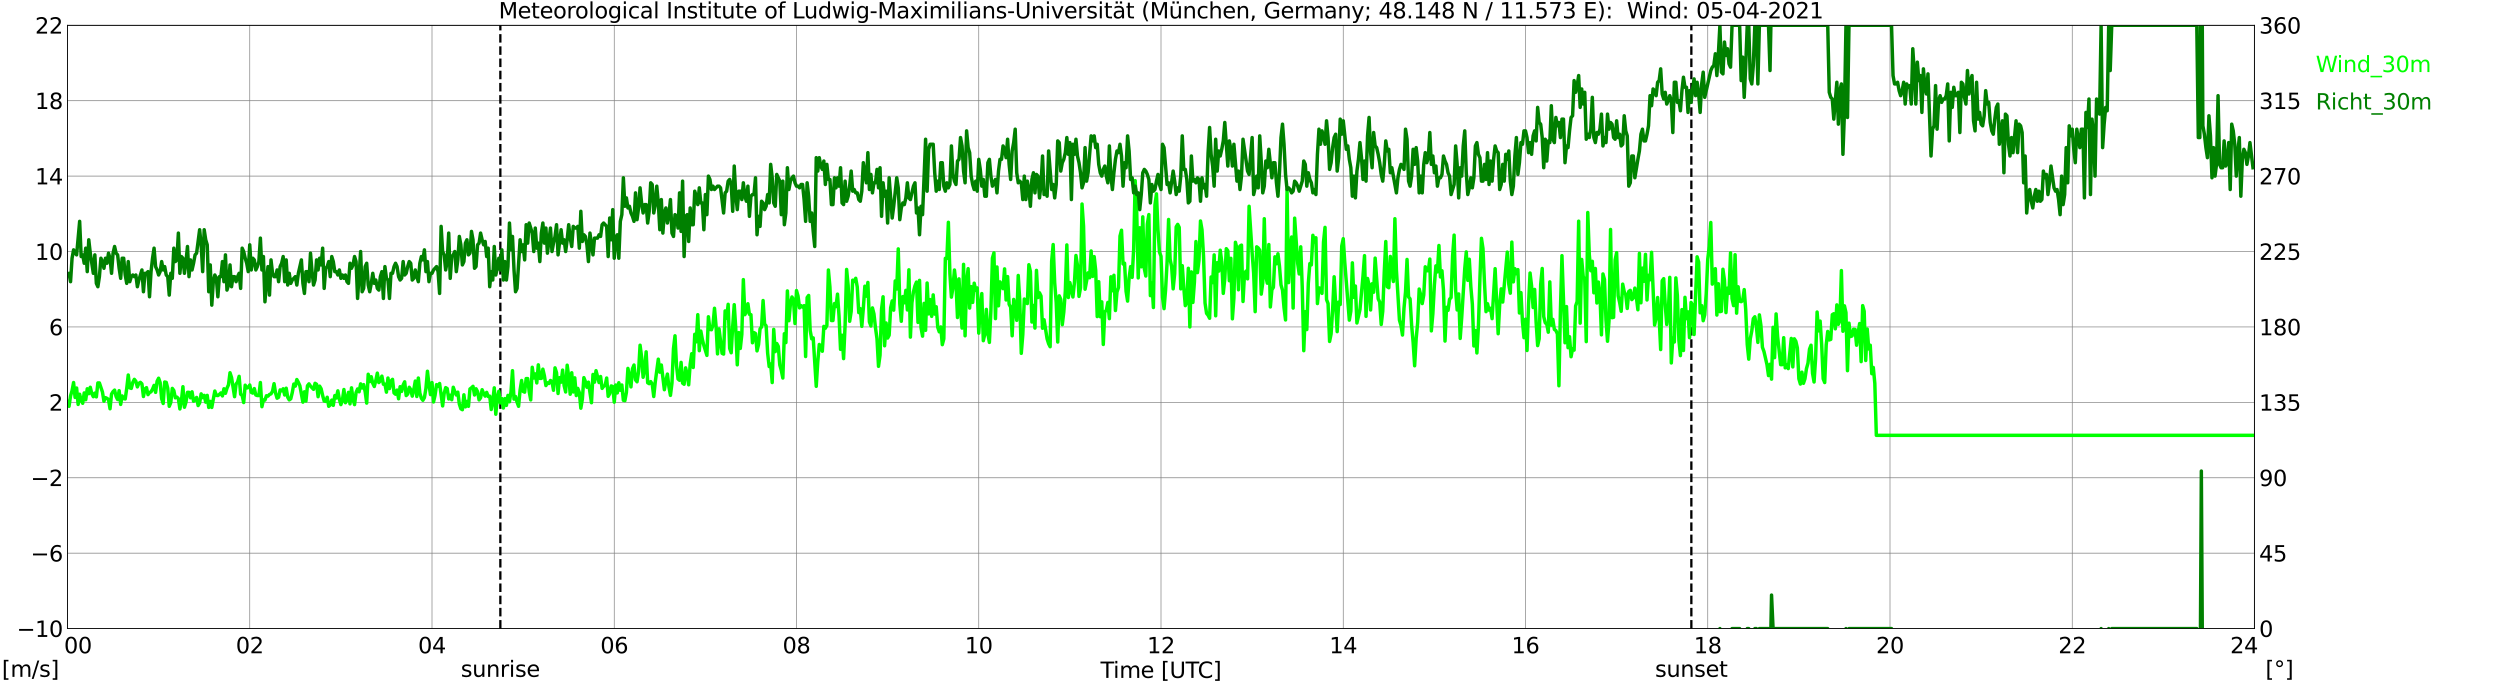 <?xml version="1.0" encoding="utf-8" standalone="no"?>
<!DOCTYPE svg PUBLIC "-//W3C//DTD SVG 1.1//EN"
  "http://www.w3.org/Graphics/SVG/1.1/DTD/svg11.dtd">
<svg xmlns:xlink="http://www.w3.org/1999/xlink" width="1085.4pt" height="296.64pt" viewBox="0 0 1085.4 296.64" xmlns="http://www.w3.org/2000/svg" version="1.1">
 <defs>
  <style type="text/css">*{stroke-linejoin: round; stroke-linecap: butt}</style>
 </defs>
 <g id="figure_1">
  <g id="patch_1">
   <path d="M 0 296.64 
L 1085.4 296.64 
L 1085.4 0 
L 0 0 
z
" style="fill: #ffffff"/>
  </g>
  <g id="axes_1">
   <g id="patch_2">
    <path d="M 29.306 272.909 
L 978.814 272.909 
L 978.814 10.976 
L 29.306 10.976 
z
" style="fill: #ffffff"/>
   </g>
   <g id="patch_3">
    <path d="M 978.814 272.909 
L 978.814 272.909 
L 978.814 10.976 
L 978.814 10.976 
z
" clip-path="url(#p478e31635c)" style="fill: #d3d3d3; opacity: 0.25; stroke: #d3d3d3; stroke-linejoin: miter"/>
   </g>
   <g id="matplotlib.axis_1">
    <g id="xtick_1">
     <g id="line2d_1">
      <path d="M 29.306 272.909 
L 29.306 10.976 
" clip-path="url(#p478e31635c)" style="fill: none; stroke: #808080; stroke-width: 0.3; stroke-linecap: square"/>
     </g>
     <g id="line2d_2"/>
     <g id="text_1">
      <!--    00 -->
      <g transform="translate(18.733 283.627) scale(0.095 -0.095)">
       <defs>
        <path id="DejaVuSans-20" transform="scale(0.016)"/>
        <path id="DejaVuSans-30" d="M 2034 4250 
Q 1547 4250 1301 3770 
Q 1056 3291 1056 2328 
Q 1056 1369 1301 889 
Q 1547 409 2034 409 
Q 2525 409 2770 889 
Q 3016 1369 3016 2328 
Q 3016 3291 2770 3770 
Q 2525 4250 2034 4250 
z
M 2034 4750 
Q 2819 4750 3233 4129 
Q 3647 3509 3647 2328 
Q 3647 1150 3233 529 
Q 2819 -91 2034 -91 
Q 1250 -91 836 529 
Q 422 1150 422 2328 
Q 422 3509 836 4129 
Q 1250 4750 2034 4750 
z
" transform="scale(0.016)"/>
       </defs>
       <use xlink:href="#DejaVuSans-20"/>
       <use xlink:href="#DejaVuSans-20" transform="translate(31.787 0)"/>
       <use xlink:href="#DejaVuSans-20" transform="translate(63.574 0)"/>
       <use xlink:href="#DejaVuSans-30" transform="translate(95.361 0)"/>
       <use xlink:href="#DejaVuSans-30" transform="translate(158.984 0)"/>
      </g>
     </g>
    </g>
    <g id="xtick_2">
     <g id="line2d_3">
      <path d="M 108.431 272.909 
L 108.431 10.976 
" clip-path="url(#p478e31635c)" style="fill: none; stroke: #808080; stroke-width: 0.3; stroke-linecap: square"/>
     </g>
     <g id="line2d_4"/>
     <g id="text_2">
      <!-- 02 -->
      <g transform="translate(102.387 283.627) scale(0.095 -0.095)">
       <defs>
        <path id="DejaVuSans-32" d="M 1228 531 
L 3431 531 
L 3431 0 
L 469 0 
L 469 531 
Q 828 903 1448 1529 
Q 2069 2156 2228 2338 
Q 2531 2678 2651 2914 
Q 2772 3150 2772 3378 
Q 2772 3750 2511 3984 
Q 2250 4219 1831 4219 
Q 1534 4219 1204 4116 
Q 875 4013 500 3803 
L 500 4441 
Q 881 4594 1212 4672 
Q 1544 4750 1819 4750 
Q 2544 4750 2975 4387 
Q 3406 4025 3406 3419 
Q 3406 3131 3298 2873 
Q 3191 2616 2906 2266 
Q 2828 2175 2409 1742 
Q 1991 1309 1228 531 
z
" transform="scale(0.016)"/>
       </defs>
       <use xlink:href="#DejaVuSans-30"/>
       <use xlink:href="#DejaVuSans-32" transform="translate(63.623 0)"/>
      </g>
     </g>
    </g>
    <g id="xtick_3">
     <g id="line2d_5">
      <path d="M 187.557 272.909 
L 187.557 10.976 
" clip-path="url(#p478e31635c)" style="fill: none; stroke: #808080; stroke-width: 0.3; stroke-linecap: square"/>
     </g>
     <g id="line2d_6"/>
     <g id="text_3">
      <!-- 04 -->
      <g transform="translate(181.513 283.627) scale(0.095 -0.095)">
       <defs>
        <path id="DejaVuSans-34" d="M 2419 4116 
L 825 1625 
L 2419 1625 
L 2419 4116 
z
M 2253 4666 
L 3047 4666 
L 3047 1625 
L 3713 1625 
L 3713 1100 
L 3047 1100 
L 3047 0 
L 2419 0 
L 2419 1100 
L 313 1100 
L 313 1709 
L 2253 4666 
z
" transform="scale(0.016)"/>
       </defs>
       <use xlink:href="#DejaVuSans-30"/>
       <use xlink:href="#DejaVuSans-34" transform="translate(63.623 0)"/>
      </g>
     </g>
    </g>
    <g id="xtick_4">
     <g id="line2d_7">
      <path d="M 266.683 272.909 
L 266.683 10.976 
" clip-path="url(#p478e31635c)" style="fill: none; stroke: #808080; stroke-width: 0.3; stroke-linecap: square"/>
     </g>
     <g id="line2d_8"/>
     <g id="text_4">
      <!-- 06 -->
      <g transform="translate(260.638 283.627) scale(0.095 -0.095)">
       <defs>
        <path id="DejaVuSans-36" d="M 2113 2584 
Q 1688 2584 1439 2293 
Q 1191 2003 1191 1497 
Q 1191 994 1439 701 
Q 1688 409 2113 409 
Q 2538 409 2786 701 
Q 3034 994 3034 1497 
Q 3034 2003 2786 2293 
Q 2538 2584 2113 2584 
z
M 3366 4563 
L 3366 3988 
Q 3128 4100 2886 4159 
Q 2644 4219 2406 4219 
Q 1781 4219 1451 3797 
Q 1122 3375 1075 2522 
Q 1259 2794 1537 2939 
Q 1816 3084 2150 3084 
Q 2853 3084 3261 2657 
Q 3669 2231 3669 1497 
Q 3669 778 3244 343 
Q 2819 -91 2113 -91 
Q 1303 -91 875 529 
Q 447 1150 447 2328 
Q 447 3434 972 4092 
Q 1497 4750 2381 4750 
Q 2619 4750 2861 4703 
Q 3103 4656 3366 4563 
z
" transform="scale(0.016)"/>
       </defs>
       <use xlink:href="#DejaVuSans-30"/>
       <use xlink:href="#DejaVuSans-36" transform="translate(63.623 0)"/>
      </g>
     </g>
    </g>
    <g id="xtick_5">
     <g id="line2d_9">
      <path d="M 345.808 272.909 
L 345.808 10.976 
" clip-path="url(#p478e31635c)" style="fill: none; stroke: #808080; stroke-width: 0.3; stroke-linecap: square"/>
     </g>
     <g id="line2d_10"/>
     <g id="text_5">
      <!-- 08 -->
      <g transform="translate(339.764 283.627) scale(0.095 -0.095)">
       <defs>
        <path id="DejaVuSans-38" d="M 2034 2216 
Q 1584 2216 1326 1975 
Q 1069 1734 1069 1313 
Q 1069 891 1326 650 
Q 1584 409 2034 409 
Q 2484 409 2743 651 
Q 3003 894 3003 1313 
Q 3003 1734 2745 1975 
Q 2488 2216 2034 2216 
z
M 1403 2484 
Q 997 2584 770 2862 
Q 544 3141 544 3541 
Q 544 4100 942 4425 
Q 1341 4750 2034 4750 
Q 2731 4750 3128 4425 
Q 3525 4100 3525 3541 
Q 3525 3141 3298 2862 
Q 3072 2584 2669 2484 
Q 3125 2378 3379 2068 
Q 3634 1759 3634 1313 
Q 3634 634 3220 271 
Q 2806 -91 2034 -91 
Q 1263 -91 848 271 
Q 434 634 434 1313 
Q 434 1759 690 2068 
Q 947 2378 1403 2484 
z
M 1172 3481 
Q 1172 3119 1398 2916 
Q 1625 2713 2034 2713 
Q 2441 2713 2670 2916 
Q 2900 3119 2900 3481 
Q 2900 3844 2670 4047 
Q 2441 4250 2034 4250 
Q 1625 4250 1398 4047 
Q 1172 3844 1172 3481 
z
" transform="scale(0.016)"/>
       </defs>
       <use xlink:href="#DejaVuSans-30"/>
       <use xlink:href="#DejaVuSans-38" transform="translate(63.623 0)"/>
      </g>
     </g>
    </g>
    <g id="xtick_6">
     <g id="line2d_11">
      <path d="M 424.934 272.909 
L 424.934 10.976 
" clip-path="url(#p478e31635c)" style="fill: none; stroke: #808080; stroke-width: 0.3; stroke-linecap: square"/>
     </g>
     <g id="line2d_12"/>
     <g id="text_6">
      <!-- 10 -->
      <g transform="translate(418.89 283.627) scale(0.095 -0.095)">
       <defs>
        <path id="DejaVuSans-31" d="M 794 531 
L 1825 531 
L 1825 4091 
L 703 3866 
L 703 4441 
L 1819 4666 
L 2450 4666 
L 2450 531 
L 3481 531 
L 3481 0 
L 794 0 
L 794 531 
z
" transform="scale(0.016)"/>
       </defs>
       <use xlink:href="#DejaVuSans-31"/>
       <use xlink:href="#DejaVuSans-30" transform="translate(63.623 0)"/>
      </g>
     </g>
    </g>
    <g id="xtick_7">
     <g id="line2d_13">
      <path d="M 504.06 272.909 
L 504.06 10.976 
" clip-path="url(#p478e31635c)" style="fill: none; stroke: #808080; stroke-width: 0.3; stroke-linecap: square"/>
     </g>
     <g id="line2d_14"/>
     <g id="text_7">
      <!-- 12 -->
      <g transform="translate(498.015 283.627) scale(0.095 -0.095)">
       <use xlink:href="#DejaVuSans-31"/>
       <use xlink:href="#DejaVuSans-32" transform="translate(63.623 0)"/>
      </g>
     </g>
    </g>
    <g id="xtick_8">
     <g id="line2d_15">
      <path d="M 583.185 272.909 
L 583.185 10.976 
" clip-path="url(#p478e31635c)" style="fill: none; stroke: #808080; stroke-width: 0.3; stroke-linecap: square"/>
     </g>
     <g id="line2d_16"/>
     <g id="text_8">
      <!-- 14 -->
      <g transform="translate(577.141 283.627) scale(0.095 -0.095)">
       <use xlink:href="#DejaVuSans-31"/>
       <use xlink:href="#DejaVuSans-34" transform="translate(63.623 0)"/>
      </g>
     </g>
    </g>
    <g id="xtick_9">
     <g id="line2d_17">
      <path d="M 662.311 272.909 
L 662.311 10.976 
" clip-path="url(#p478e31635c)" style="fill: none; stroke: #808080; stroke-width: 0.3; stroke-linecap: square"/>
     </g>
     <g id="line2d_18"/>
     <g id="text_9">
      <!-- 16 -->
      <g transform="translate(656.267 283.627) scale(0.095 -0.095)">
       <use xlink:href="#DejaVuSans-31"/>
       <use xlink:href="#DejaVuSans-36" transform="translate(63.623 0)"/>
      </g>
     </g>
    </g>
    <g id="xtick_10">
     <g id="line2d_19">
      <path d="M 741.437 272.909 
L 741.437 10.976 
" clip-path="url(#p478e31635c)" style="fill: none; stroke: #808080; stroke-width: 0.3; stroke-linecap: square"/>
     </g>
     <g id="line2d_20"/>
     <g id="text_10">
      <!-- 18 -->
      <g transform="translate(735.392 283.627) scale(0.095 -0.095)">
       <use xlink:href="#DejaVuSans-31"/>
       <use xlink:href="#DejaVuSans-38" transform="translate(63.623 0)"/>
      </g>
     </g>
    </g>
    <g id="xtick_11">
     <g id="line2d_21">
      <path d="M 820.562 272.909 
L 820.562 10.976 
" clip-path="url(#p478e31635c)" style="fill: none; stroke: #808080; stroke-width: 0.3; stroke-linecap: square"/>
     </g>
     <g id="line2d_22"/>
     <g id="text_11">
      <!-- 20 -->
      <g transform="translate(814.518 283.627) scale(0.095 -0.095)">
       <use xlink:href="#DejaVuSans-32"/>
       <use xlink:href="#DejaVuSans-30" transform="translate(63.623 0)"/>
      </g>
     </g>
    </g>
    <g id="xtick_12">
     <g id="line2d_23">
      <path d="M 899.688 272.909 
L 899.688 10.976 
" clip-path="url(#p478e31635c)" style="fill: none; stroke: #808080; stroke-width: 0.3; stroke-linecap: square"/>
     </g>
     <g id="line2d_24"/>
     <g id="text_12">
      <!-- 22 -->
      <g transform="translate(893.644 283.627) scale(0.095 -0.095)">
       <use xlink:href="#DejaVuSans-32"/>
       <use xlink:href="#DejaVuSans-32" transform="translate(63.623 0)"/>
      </g>
     </g>
    </g>
    <g id="xtick_13">
     <g id="line2d_25">
      <path d="M 978.814 272.909 
L 978.814 10.976 
" clip-path="url(#p478e31635c)" style="fill: none; stroke: #808080; stroke-width: 0.3; stroke-linecap: square"/>
     </g>
     <g id="line2d_26"/>
     <g id="text_13">
      <!-- 24    -->
      <g transform="translate(968.241 283.627) scale(0.095 -0.095)">
       <use xlink:href="#DejaVuSans-32"/>
       <use xlink:href="#DejaVuSans-34" transform="translate(63.623 0)"/>
       <use xlink:href="#DejaVuSans-20" transform="translate(127.246 0)"/>
       <use xlink:href="#DejaVuSans-20" transform="translate(159.033 0)"/>
       <use xlink:href="#DejaVuSans-20" transform="translate(190.82 0)"/>
      </g>
     </g>
    </g>
    <g id="text_14">
     <!-- Time [UTC] -->
     <g transform="translate(477.806 294.322) scale(0.095 -0.095)">
      <defs>
       <path id="DejaVuSans-54" d="M -19 4666 
L 3928 4666 
L 3928 4134 
L 2272 4134 
L 2272 0 
L 1638 0 
L 1638 4134 
L -19 4134 
L -19 4666 
z
" transform="scale(0.016)"/>
       <path id="DejaVuSans-69" d="M 603 3500 
L 1178 3500 
L 1178 0 
L 603 0 
L 603 3500 
z
M 603 4863 
L 1178 4863 
L 1178 4134 
L 603 4134 
L 603 4863 
z
" transform="scale(0.016)"/>
       <path id="DejaVuSans-6d" d="M 3328 2828 
Q 3544 3216 3844 3400 
Q 4144 3584 4550 3584 
Q 5097 3584 5394 3201 
Q 5691 2819 5691 2113 
L 5691 0 
L 5113 0 
L 5113 2094 
Q 5113 2597 4934 2840 
Q 4756 3084 4391 3084 
Q 3944 3084 3684 2787 
Q 3425 2491 3425 1978 
L 3425 0 
L 2847 0 
L 2847 2094 
Q 2847 2600 2669 2842 
Q 2491 3084 2119 3084 
Q 1678 3084 1418 2786 
Q 1159 2488 1159 1978 
L 1159 0 
L 581 0 
L 581 3500 
L 1159 3500 
L 1159 2956 
Q 1356 3278 1631 3431 
Q 1906 3584 2284 3584 
Q 2666 3584 2933 3390 
Q 3200 3197 3328 2828 
z
" transform="scale(0.016)"/>
       <path id="DejaVuSans-65" d="M 3597 1894 
L 3597 1613 
L 953 1613 
Q 991 1019 1311 708 
Q 1631 397 2203 397 
Q 2534 397 2845 478 
Q 3156 559 3463 722 
L 3463 178 
Q 3153 47 2828 -22 
Q 2503 -91 2169 -91 
Q 1331 -91 842 396 
Q 353 884 353 1716 
Q 353 2575 817 3079 
Q 1281 3584 2069 3584 
Q 2775 3584 3186 3129 
Q 3597 2675 3597 1894 
z
M 3022 2063 
Q 3016 2534 2758 2815 
Q 2500 3097 2075 3097 
Q 1594 3097 1305 2825 
Q 1016 2553 972 2059 
L 3022 2063 
z
" transform="scale(0.016)"/>
       <path id="DejaVuSans-5b" d="M 550 4863 
L 1875 4863 
L 1875 4416 
L 1125 4416 
L 1125 -397 
L 1875 -397 
L 1875 -844 
L 550 -844 
L 550 4863 
z
" transform="scale(0.016)"/>
       <path id="DejaVuSans-55" d="M 556 4666 
L 1191 4666 
L 1191 1831 
Q 1191 1081 1462 751 
Q 1734 422 2344 422 
Q 2950 422 3222 751 
Q 3494 1081 3494 1831 
L 3494 4666 
L 4128 4666 
L 4128 1753 
Q 4128 841 3676 375 
Q 3225 -91 2344 -91 
Q 1459 -91 1007 375 
Q 556 841 556 1753 
L 556 4666 
z
" transform="scale(0.016)"/>
       <path id="DejaVuSans-43" d="M 4122 4306 
L 4122 3641 
Q 3803 3938 3442 4084 
Q 3081 4231 2675 4231 
Q 1875 4231 1450 3742 
Q 1025 3253 1025 2328 
Q 1025 1406 1450 917 
Q 1875 428 2675 428 
Q 3081 428 3442 575 
Q 3803 722 4122 1019 
L 4122 359 
Q 3791 134 3420 21 
Q 3050 -91 2638 -91 
Q 1578 -91 968 557 
Q 359 1206 359 2328 
Q 359 3453 968 4101 
Q 1578 4750 2638 4750 
Q 3056 4750 3426 4639 
Q 3797 4528 4122 4306 
z
" transform="scale(0.016)"/>
       <path id="DejaVuSans-5d" d="M 1947 4863 
L 1947 -844 
L 622 -844 
L 622 -397 
L 1369 -397 
L 1369 4416 
L 622 4416 
L 622 4863 
L 1947 4863 
z
" transform="scale(0.016)"/>
      </defs>
      <use xlink:href="#DejaVuSans-54"/>
      <use xlink:href="#DejaVuSans-69" transform="translate(57.959 0)"/>
      <use xlink:href="#DejaVuSans-6d" transform="translate(85.742 0)"/>
      <use xlink:href="#DejaVuSans-65" transform="translate(183.154 0)"/>
      <use xlink:href="#DejaVuSans-20" transform="translate(244.678 0)"/>
      <use xlink:href="#DejaVuSans-5b" transform="translate(276.465 0)"/>
      <use xlink:href="#DejaVuSans-55" transform="translate(315.479 0)"/>
      <use xlink:href="#DejaVuSans-54" transform="translate(388.672 0)"/>
      <use xlink:href="#DejaVuSans-43" transform="translate(443.881 0)"/>
      <use xlink:href="#DejaVuSans-5d" transform="translate(513.705 0)"/>
     </g>
    </g>
   </g>
   <g id="matplotlib.axis_2">
    <g id="ytick_1">
     <g id="line2d_27">
      <path d="M 29.306 272.909 
L 978.814 272.909 
" clip-path="url(#p478e31635c)" style="fill: none; stroke: #808080; stroke-width: 0.3; stroke-linecap: square"/>
     </g>
     <g id="line2d_28"/>
     <g id="text_15">
      <!-- −10 -->
      <g transform="translate(7.256 276.518) scale(0.095 -0.095)">
       <defs>
        <path id="DejaVuSans-2212" d="M 678 2272 
L 4684 2272 
L 4684 1741 
L 678 1741 
L 678 2272 
z
" transform="scale(0.016)"/>
       </defs>
       <use xlink:href="#DejaVuSans-2212"/>
       <use xlink:href="#DejaVuSans-31" transform="translate(83.789 0)"/>
       <use xlink:href="#DejaVuSans-30" transform="translate(147.412 0)"/>
      </g>
     </g>
    </g>
    <g id="ytick_2">
     <g id="line2d_29">
      <path d="M 29.306 240.167 
L 978.814 240.167 
" clip-path="url(#p478e31635c)" style="fill: none; stroke: #808080; stroke-width: 0.3; stroke-linecap: square"/>
     </g>
     <g id="line2d_30"/>
     <g id="text_16">
      <!-- −6 -->
      <g transform="translate(13.301 243.776) scale(0.095 -0.095)">
       <use xlink:href="#DejaVuSans-2212"/>
       <use xlink:href="#DejaVuSans-36" transform="translate(83.789 0)"/>
      </g>
     </g>
    </g>
    <g id="ytick_3">
     <g id="line2d_31">
      <path d="M 29.306 207.426 
L 978.814 207.426 
" clip-path="url(#p478e31635c)" style="fill: none; stroke: #808080; stroke-width: 0.3; stroke-linecap: square"/>
     </g>
     <g id="line2d_32"/>
     <g id="text_17">
      <!-- −2 -->
      <g transform="translate(13.301 211.035) scale(0.095 -0.095)">
       <use xlink:href="#DejaVuSans-2212"/>
       <use xlink:href="#DejaVuSans-32" transform="translate(83.789 0)"/>
      </g>
     </g>
    </g>
    <g id="ytick_4">
     <g id="line2d_33">
      <path d="M 29.306 174.684 
L 978.814 174.684 
" clip-path="url(#p478e31635c)" style="fill: none; stroke: #808080; stroke-width: 0.3; stroke-linecap: square"/>
     </g>
     <g id="line2d_34"/>
     <g id="text_18">
      <!-- 2 -->
      <g transform="translate(21.261 178.293) scale(0.095 -0.095)">
       <use xlink:href="#DejaVuSans-32"/>
      </g>
     </g>
    </g>
    <g id="ytick_5">
     <g id="line2d_35">
      <path d="M 29.306 141.942 
L 978.814 141.942 
" clip-path="url(#p478e31635c)" style="fill: none; stroke: #808080; stroke-width: 0.3; stroke-linecap: square"/>
     </g>
     <g id="line2d_36"/>
     <g id="text_19">
      <!-- 6 -->
      <g transform="translate(21.261 145.551) scale(0.095 -0.095)">
       <use xlink:href="#DejaVuSans-36"/>
      </g>
     </g>
    </g>
    <g id="ytick_6">
     <g id="line2d_37">
      <path d="M 29.306 109.201 
L 978.814 109.201 
" clip-path="url(#p478e31635c)" style="fill: none; stroke: #808080; stroke-width: 0.3; stroke-linecap: square"/>
     </g>
     <g id="line2d_38"/>
     <g id="text_20">
      <!-- 10 -->
      <g transform="translate(15.217 112.81) scale(0.095 -0.095)">
       <use xlink:href="#DejaVuSans-31"/>
       <use xlink:href="#DejaVuSans-30" transform="translate(63.623 0)"/>
      </g>
     </g>
    </g>
    <g id="ytick_7">
     <g id="line2d_39">
      <path d="M 29.306 76.459 
L 978.814 76.459 
" clip-path="url(#p478e31635c)" style="fill: none; stroke: #808080; stroke-width: 0.3; stroke-linecap: square"/>
     </g>
     <g id="line2d_40"/>
     <g id="text_21">
      <!-- 14 -->
      <g transform="translate(15.217 80.068) scale(0.095 -0.095)">
       <use xlink:href="#DejaVuSans-31"/>
       <use xlink:href="#DejaVuSans-34" transform="translate(63.623 0)"/>
      </g>
     </g>
    </g>
    <g id="ytick_8">
     <g id="line2d_41">
      <path d="M 29.306 43.717 
L 978.814 43.717 
" clip-path="url(#p478e31635c)" style="fill: none; stroke: #808080; stroke-width: 0.3; stroke-linecap: square"/>
     </g>
     <g id="line2d_42"/>
     <g id="text_22">
      <!-- 18 -->
      <g transform="translate(15.217 47.327) scale(0.095 -0.095)">
       <use xlink:href="#DejaVuSans-31"/>
       <use xlink:href="#DejaVuSans-38" transform="translate(63.623 0)"/>
      </g>
     </g>
    </g>
    <g id="ytick_9">
     <g id="line2d_43">
      <path d="M 29.306 10.976 
L 978.814 10.976 
" clip-path="url(#p478e31635c)" style="fill: none; stroke: #808080; stroke-width: 0.3; stroke-linecap: square"/>
     </g>
     <g id="line2d_44"/>
     <g id="text_23">
      <!-- 22 -->
      <g transform="translate(15.217 14.585) scale(0.095 -0.095)">
       <use xlink:href="#DejaVuSans-32"/>
       <use xlink:href="#DejaVuSans-32" transform="translate(63.623 0)"/>
      </g>
     </g>
    </g>
   </g>
   <g id="line2d_45">
    <path d="M 217.229 272.909 
L 217.229 10.976 
" clip-path="url(#p478e31635c)" style="fill: none; stroke-dasharray: 3.7,1.6; stroke-dashoffset: 0; stroke: #000000"/>
   </g>
   <g id="line2d_46">
    <path d="M 734.315 272.909 
L 734.315 10.976 
" clip-path="url(#p478e31635c)" style="fill: none; stroke-dasharray: 3.7,1.6; stroke-dashoffset: 0; stroke: #000000"/>
   </g>
   <g id="line2d_47">
    <path d="M 29.306 174.275 
L 29.965 176.403 
L 30.625 171.901 
L 31.284 169.609 
L 31.943 166.089 
L 32.603 172.556 
L 33.262 168.463 
L 33.921 175.584 
L 34.581 171.164 
L 35.24 173.865 
L 35.9 175.093 
L 36.559 170.591 
L 37.218 173.538 
L 37.878 168.79 
L 38.537 170.919 
L 39.197 168.136 
L 39.856 170.919 
L 40.515 172.228 
L 41.175 170.673 
L 41.834 172.31 
L 42.493 166.253 
L 43.153 166.253 
L 44.472 170.182 
L 45.131 174.193 
L 45.79 172.638 
L 46.45 172.965 
L 47.109 173.456 
L 47.768 177.467 
L 48.428 171.082 
L 49.087 170.018 
L 49.747 169.363 
L 50.406 172.146 
L 51.065 173.456 
L 51.725 169.609 
L 52.384 175.584 
L 53.043 171.901 
L 53.703 173.047 
L 54.362 173.211 
L 55.022 168.627 
L 55.681 162.815 
L 56.34 168.381 
L 57 168.627 
L 57.659 166.007 
L 58.319 164.698 
L 58.978 165.516 
L 59.637 167.972 
L 60.297 166.417 
L 60.956 166.007 
L 61.615 166.662 
L 62.275 172.146 
L 62.934 168.872 
L 63.594 168.299 
L 64.253 171.328 
L 64.912 170.427 
L 65.572 170.1 
L 66.231 168.954 
L 66.89 167.317 
L 67.55 170.346 
L 68.209 165.516 
L 68.869 164.207 
L 69.528 166.089 
L 70.187 173.129 
L 70.847 175.175 
L 71.506 165.844 
L 72.166 166.007 
L 72.825 168.545 
L 73.484 176.403 
L 74.144 174.766 
L 74.803 168.627 
L 75.462 169.527 
L 76.122 172.719 
L 76.781 172.392 
L 77.441 173.047 
L 78.1 177.549 
L 78.759 174.029 
L 79.419 167.89 
L 80.078 176.812 
L 80.737 174.602 
L 81.397 170.346 
L 82.056 170.346 
L 82.716 172.719 
L 83.375 170.1 
L 84.034 174.193 
L 84.694 173.62 
L 85.353 172.556 
L 86.013 176.075 
L 86.672 174.929 
L 87.331 171 
L 87.991 172.638 
L 88.65 171.655 
L 89.309 174.602 
L 89.969 171.655 
L 90.628 176.894 
L 91.288 174.275 
L 91.947 176.894 
L 93.266 169.773 
L 93.925 171.655 
L 94.584 171.737 
L 95.244 171.246 
L 95.903 170.591 
L 96.563 171.901 
L 97.222 168.79 
L 97.881 170.755 
L 98.541 168.545 
L 99.2 167.071 
L 99.86 161.833 
L 100.519 163.879 
L 101.838 172.228 
L 102.497 166.744 
L 103.156 165.844 
L 103.816 163.388 
L 104.475 171.164 
L 105.135 171.655 
L 105.794 174.766 
L 106.453 167.235 
L 107.113 168.463 
L 107.772 168.217 
L 108.431 167.153 
L 109.091 170.346 
L 109.75 170.673 
L 110.41 168.709 
L 111.069 171.492 
L 111.728 171.737 
L 112.388 171.737 
L 113.047 166.089 
L 113.707 176.567 
L 114.366 173.62 
L 115.025 173.702 
L 115.685 171.819 
L 116.344 171.983 
L 117.003 171.246 
L 117.663 171 
L 118.322 169.854 
L 118.982 166.58 
L 119.641 170.673 
L 120.3 172.883 
L 120.96 172.474 
L 121.619 169.282 
L 122.278 169.691 
L 122.938 168.79 
L 123.597 171.492 
L 124.257 168.545 
L 124.916 172.474 
L 125.575 173.62 
L 126.235 173.129 
L 126.894 170.427 
L 127.553 166.744 
L 128.213 167.644 
L 128.872 164.78 
L 129.532 166.007 
L 130.191 167.481 
L 131.51 174.602 
L 132.169 170.1 
L 132.829 174.111 
L 133.488 167.481 
L 134.147 166.662 
L 134.807 167.644 
L 136.125 169.036 
L 136.785 166.417 
L 137.444 166.826 
L 138.104 172.228 
L 138.763 167.644 
L 139.422 168.79 
L 140.082 171.737 
L 140.741 174.111 
L 141.4 174.275 
L 142.06 172.474 
L 142.719 176.403 
L 143.379 175.83 
L 144.038 173.702 
L 144.697 175.994 
L 145.357 171.737 
L 146.016 172.801 
L 146.676 169.691 
L 147.335 173.292 
L 147.994 175.666 
L 148.654 173.783 
L 149.313 169.118 
L 149.972 174.848 
L 150.632 173.538 
L 151.291 170.346 
L 151.951 175.339 
L 152.61 168.381 
L 153.269 173.292 
L 153.929 175.666 
L 154.588 170.427 
L 155.247 168.872 
L 155.907 170.1 
L 156.566 166.662 
L 157.226 168.463 
L 157.885 166.99 
L 158.544 170.1 
L 159.204 175.011 
L 159.863 162.488 
L 160.523 165.68 
L 161.182 163.552 
L 161.841 166.417 
L 162.501 167.808 
L 163.16 165.189 
L 163.819 161.996 
L 164.479 166.089 
L 165.138 165.353 
L 165.798 163.306 
L 166.457 166.826 
L 167.116 166.744 
L 167.776 170.264 
L 168.435 164.125 
L 169.094 168.709 
L 169.754 165.434 
L 170.413 164.698 
L 171.073 170.591 
L 171.732 171.164 
L 172.391 169.363 
L 173.051 173.129 
L 173.71 167.89 
L 174.37 169.936 
L 175.029 167.153 
L 175.688 165.762 
L 176.348 171.737 
L 177.007 171.082 
L 177.666 168.136 
L 178.326 169.118 
L 178.985 171.983 
L 179.645 169.2 
L 180.304 165.434 
L 180.963 172.146 
L 181.623 164.125 
L 182.282 170.673 
L 182.941 172.883 
L 183.601 173.783 
L 184.26 172.638 
L 184.92 168.627 
L 185.579 161.178 
L 186.238 166.99 
L 186.898 171.328 
L 187.557 166.089 
L 188.216 174.52 
L 188.876 171.655 
L 189.535 166.99 
L 190.195 167.726 
L 190.854 166.498 
L 192.173 176.239 
L 192.832 170.837 
L 193.492 168.299 
L 194.151 168.709 
L 194.81 173.211 
L 195.47 171.573 
L 196.129 173.538 
L 196.788 168.136 
L 197.448 170.018 
L 198.107 171.492 
L 198.767 170.264 
L 199.426 175.421 
L 200.085 177.467 
L 200.745 177.876 
L 201.404 171.41 
L 202.063 176.648 
L 202.723 174.275 
L 203.382 176.403 
L 204.042 168.872 
L 204.701 168.381 
L 205.36 167.726 
L 206.02 171.492 
L 206.679 168.79 
L 207.339 170.018 
L 207.998 173.62 
L 208.657 172.719 
L 209.317 169.2 
L 209.976 170.837 
L 210.635 171.983 
L 211.295 170.346 
L 211.954 172.146 
L 212.614 171.983 
L 213.273 177.794 
L 213.932 174.029 
L 214.592 168.381 
L 215.251 179.841 
L 215.91 172.801 
L 216.57 169.854 
L 217.229 174.929 
L 217.889 173.047 
L 218.548 177.14 
L 219.207 173.047 
L 219.867 175.994 
L 220.526 171.655 
L 221.186 174.438 
L 221.845 170.182 
L 222.504 160.932 
L 223.164 173.292 
L 223.823 172.146 
L 224.482 174.602 
L 225.142 176.403 
L 225.801 169.363 
L 226.461 165.189 
L 227.12 169.936 
L 227.779 170.264 
L 228.439 164.37 
L 229.098 164.37 
L 229.757 170.018 
L 230.417 173.62 
L 231.076 159.459 
L 231.736 164.125 
L 232.395 162.324 
L 233.054 166.253 
L 233.714 158.395 
L 234.373 164.288 
L 235.033 164.288 
L 235.692 160.278 
L 236.351 163.142 
L 237.011 167.399 
L 237.67 166.171 
L 238.329 166.498 
L 238.989 165.189 
L 239.648 165.68 
L 240.308 169.445 
L 240.967 159.705 
L 241.626 161.833 
L 242.286 170.837 
L 242.945 163.961 
L 243.604 165.925 
L 244.264 160.687 
L 244.923 167.399 
L 245.583 170.182 
L 246.242 158.559 
L 246.901 163.47 
L 247.561 171.164 
L 248.22 161.833 
L 248.88 170.182 
L 249.539 164.043 
L 250.198 171.737 
L 250.858 168.627 
L 251.517 170.427 
L 252.176 177.221 
L 252.836 173.292 
L 253.495 163.961 
L 254.155 165.68 
L 254.814 168.136 
L 255.473 165.925 
L 256.792 174.848 
L 257.451 162.569 
L 258.111 165.925 
L 258.77 160.932 
L 260.089 166.089 
L 260.748 163.47 
L 261.408 168.627 
L 262.067 167.726 
L 262.726 167.317 
L 263.386 164.125 
L 264.045 172.065 
L 264.705 170.919 
L 265.364 167.563 
L 266.023 167.808 
L 266.683 174.602 
L 267.342 167.153 
L 268.002 170.591 
L 268.661 166.171 
L 269.32 169.445 
L 269.98 167.153 
L 270.639 173.783 
L 271.298 173.947 
L 271.958 170.346 
L 272.617 159.95 
L 273.277 163.061 
L 273.936 167.972 
L 274.595 160.114 
L 275.255 158.477 
L 275.914 164.943 
L 276.573 165.762 
L 277.233 161.424 
L 277.892 149.882 
L 278.552 154.875 
L 279.211 163.797 
L 279.87 160.114 
L 280.53 152.747 
L 281.189 166.171 
L 281.849 166.58 
L 282.508 165.68 
L 283.167 166.744 
L 283.827 172.146 
L 284.486 165.844 
L 285.805 155.939 
L 286.464 161.587 
L 287.124 158.477 
L 288.442 169.2 
L 289.102 165.271 
L 289.761 162.406 
L 290.42 167.972 
L 291.08 171.655 
L 291.739 166.335 
L 292.399 151.355 
L 293.058 145.789 
L 293.717 158.804 
L 294.377 164.534 
L 295.036 165.107 
L 295.696 157.331 
L 296.355 166.335 
L 297.014 166.826 
L 297.674 159.705 
L 298.333 162.488 
L 298.992 167.071 
L 299.652 158.067 
L 300.311 153.566 
L 300.971 159.541 
L 301.63 145.135 
L 302.289 148.409 
L 302.949 136.622 
L 303.608 152.256 
L 304.267 143.743 
L 304.927 147.345 
L 305.586 149.964 
L 306.905 154.302 
L 307.564 137.522 
L 308.224 143.006 
L 308.883 143.17 
L 309.543 141.124 
L 310.202 133.839 
L 310.861 141.287 
L 311.521 153.647 
L 312.18 142.761 
L 313.499 153.402 
L 314.158 153.729 
L 314.818 134.985 
L 315.477 138.177 
L 316.136 132.12 
L 316.796 151.274 
L 317.455 153.156 
L 318.114 141.533 
L 318.774 132.283 
L 319.433 142.433 
L 320.093 158.395 
L 320.752 144.398 
L 321.411 151.274 
L 322.071 145.135 
L 322.73 121.397 
L 323.39 136.622 
L 324.049 135.312 
L 324.708 131.874 
L 325.368 136.458 
L 326.027 136.622 
L 326.686 148.818 
L 327.346 144.398 
L 328.005 144.807 
L 328.665 152.338 
L 329.324 149.637 
L 329.983 142.761 
L 330.643 141.942 
L 331.302 130.483 
L 331.961 140.714 
L 332.621 141.451 
L 333.28 153.32 
L 333.94 159.132 
L 334.599 157.986 
L 335.258 166.089 
L 335.918 143.006 
L 336.577 152.665 
L 337.236 149.145 
L 337.896 150.373 
L 338.555 158.477 
L 339.215 160.851 
L 339.874 164.125 
L 340.533 144.889 
L 341.193 148.736 
L 341.852 126.308 
L 342.512 139.241 
L 343.171 131.956 
L 343.83 128.927 
L 344.49 130.073 
L 345.149 140.469 
L 345.808 126.144 
L 346.468 128.518 
L 347.127 133.675 
L 347.787 132.693 
L 348.446 133.348 
L 349.105 132.693 
L 349.765 154.793 
L 350.424 129.173 
L 351.083 128.273 
L 351.743 143.497 
L 352.402 147.099 
L 353.062 146.69 
L 354.38 167.726 
L 355.04 157.085 
L 355.699 149.555 
L 356.359 150.455 
L 357.018 152.501 
L 357.677 141.697 
L 358.337 142.515 
L 358.996 141.287 
L 359.655 117.222 
L 360.315 124.507 
L 360.974 139.159 
L 361.634 139.159 
L 362.293 131.792 
L 362.952 133.102 
L 363.612 127.7 
L 364.271 137.195 
L 364.93 151.683 
L 365.59 145.544 
L 366.249 155.694 
L 366.909 141.042 
L 367.568 116.977 
L 368.227 123.934 
L 368.887 139.487 
L 369.546 135.23 
L 370.206 121.642 
L 370.865 122.215 
L 371.524 120.824 
L 372.184 124.589 
L 372.843 135.721 
L 373.502 134.002 
L 374.162 141.697 
L 374.821 133.921 
L 375.481 124.262 
L 376.14 128.6 
L 376.799 122.625 
L 377.459 139.732 
L 378.118 141.533 
L 378.777 133.675 
L 379.437 136.294 
L 380.096 142.27 
L 380.756 147.099 
L 381.415 159.05 
L 382.074 154.22 
L 382.734 134.166 
L 383.393 128.846 
L 384.053 150.128 
L 384.712 140.223 
L 385.371 146.772 
L 386.031 145.544 
L 386.69 133.593 
L 387.349 130.646 
L 388.009 134.657 
L 388.668 121.97 
L 389.328 125.49 
L 389.987 108.055 
L 390.646 131.874 
L 391.306 139.487 
L 391.965 128.764 
L 392.624 131.465 
L 393.284 126.063 
L 393.943 134.575 
L 394.603 117.14 
L 395.262 146.362 
L 395.921 131.465 
L 396.581 126.717 
L 397.24 124.098 
L 397.899 122.461 
L 398.559 139.978 
L 399.218 121.724 
L 399.878 142.27 
L 400.537 145.953 
L 401.196 131.71 
L 401.856 143.416 
L 402.515 122.87 
L 403.175 136.294 
L 403.834 130.073 
L 404.493 137.358 
L 405.153 128.027 
L 405.812 136.376 
L 406.471 133.184 
L 407.131 142.106 
L 407.79 144.07 
L 408.45 141.942 
L 409.109 149.637 
L 409.768 147.099 
L 410.428 112.147 
L 411.087 112.229 
L 411.746 96.513 
L 412.406 118.859 
L 413.065 129.009 
L 413.725 124.917 
L 414.384 117.222 
L 415.043 122.952 
L 415.703 137.85 
L 416.362 121.069 
L 417.022 133.675 
L 417.681 142.433 
L 418.34 114.767 
L 419 145.789 
L 419.659 122.215 
L 420.318 116.649 
L 420.978 133.757 
L 421.637 124.425 
L 422.297 131.301 
L 422.956 122.952 
L 423.615 126.063 
L 424.275 124.998 
L 424.934 144.643 
L 425.593 133.02 
L 426.253 127.454 
L 426.912 147.918 
L 427.572 145.053 
L 428.231 134.33 
L 428.89 144.889 
L 429.55 148.654 
L 430.209 134.903 
L 430.869 112.065 
L 431.528 109.774 
L 432.187 138.341 
L 432.847 115.913 
L 433.506 132.775 
L 434.165 122.379 
L 434.825 124.016 
L 435.484 125.326 
L 436.144 116.731 
L 436.803 130.237 
L 437.462 120.087 
L 438.122 132.12 
L 438.781 133.348 
L 439.44 145.789 
L 440.1 129.992 
L 440.759 133.511 
L 441.419 139.077 
L 442.078 119.596 
L 442.737 130.483 
L 443.397 153.402 
L 444.056 145.298 
L 444.716 129.828 
L 445.375 131.301 
L 446.034 131.792 
L 446.694 114.93 
L 447.353 117.877 
L 448.012 139.814 
L 448.672 132.611 
L 449.331 142.433 
L 449.991 117.386 
L 450.65 129.173 
L 451.309 127.127 
L 451.969 128.518 
L 452.628 142.515 
L 453.287 138.832 
L 454.606 147.099 
L 455.266 149.227 
L 455.925 150.537 
L 456.584 113.375 
L 457.244 106.172 
L 457.903 122.788 
L 458.563 131.383 
L 459.222 148.491 
L 459.881 128.436 
L 460.541 129.992 
L 461.2 140.96 
L 461.859 135.476 
L 462.519 126.39 
L 463.178 106.336 
L 463.838 129.173 
L 464.497 122.707 
L 465.816 128.927 
L 466.475 122.707 
L 467.134 110.92 
L 467.794 115.176 
L 468.453 128.682 
L 469.113 124.917 
L 469.772 88.573 
L 470.431 98.15 
L 471.091 125.571 
L 472.409 118.45 
L 473.069 120.578 
L 473.728 108.955 
L 474.388 120.005 
L 475.047 111.411 
L 475.706 117.386 
L 476.366 137.44 
L 477.025 122.297 
L 477.685 137.522 
L 478.344 131.056 
L 479.003 149.555 
L 479.663 135.312 
L 480.322 134.821 
L 480.981 131.301 
L 481.641 138.341 
L 482.3 120.169 
L 482.96 126.226 
L 483.619 119.514 
L 484.278 134.821 
L 484.938 126.799 
L 485.597 124.835 
L 486.256 102.489 
L 486.916 99.951 
L 487.575 114.603 
L 488.235 114.276 
L 488.894 126.472 
L 489.553 130.728 
L 490.213 120.66 
L 490.872 115.749 
L 491.532 120.415 
L 492.191 108.055 
L 492.85 78.423 
L 493.51 91.602 
L 494.169 120.66 
L 494.828 98.887 
L 495.488 115.831 
L 496.147 94.139 
L 496.807 116.567 
L 497.466 119.842 
L 498.125 97.332 
L 498.785 93.157 
L 499.444 128.354 
L 500.103 122.788 
L 500.763 133.511 
L 501.422 89.064 
L 502.082 84.153 
L 502.741 99.624 
L 503.4 109.446 
L 504.06 111.247 
L 504.719 129.091 
L 505.379 134.002 
L 506.038 125.981 
L 506.697 113.866 
L 507.357 95.285 
L 508.016 112.557 
L 508.675 115.749 
L 509.335 125.408 
L 509.994 118.859 
L 510.654 98.478 
L 511.313 97.414 
L 511.972 98.723 
L 512.632 125.408 
L 513.291 115.34 
L 513.95 124.835 
L 514.61 132.693 
L 515.269 131.137 
L 515.929 116.486 
L 516.588 141.942 
L 517.247 118.041 
L 517.907 131.301 
L 518.566 122.461 
L 519.226 104.862 
L 519.885 118.368 
L 520.544 113.048 
L 521.204 95.94 
L 521.863 99.787 
L 522.522 111.083 
L 523.182 131.547 
L 523.841 136.049 
L 524.501 136.867 
L 525.16 138.177 
L 525.819 120.251 
L 526.479 122.707 
L 527.138 110.674 
L 527.797 137.113 
L 528.457 114.03 
L 529.116 117.713 
L 529.776 108.628 
L 530.435 113.621 
L 531.094 127.372 
L 531.754 120.988 
L 532.413 107.973 
L 533.073 108.873 
L 533.732 121.888 
L 534.391 112.147 
L 535.051 138.423 
L 535.71 129.419 
L 536.369 105.19 
L 537.029 107.809 
L 537.688 125.817 
L 538.348 106.827 
L 539.007 106.418 
L 539.666 130.892 
L 540.326 118.696 
L 540.985 117.713 
L 541.644 121.069 
L 542.304 89.556 
L 543.623 109.774 
L 544.282 118.614 
L 544.941 135.312 
L 545.601 107.154 
L 546.26 107.645 
L 546.919 108.628 
L 547.579 127.7 
L 548.238 122.788 
L 548.898 94.958 
L 549.557 119.923 
L 550.216 122.952 
L 550.876 106.172 
L 551.535 133.266 
L 552.195 125.817 
L 552.854 124.753 
L 553.513 111.493 
L 554.173 114.521 
L 554.832 110.183 
L 555.491 115.503 
L 556.151 123.689 
L 556.81 125.981 
L 557.47 133.593 
L 558.129 138.914 
L 558.788 82.271 
L 559.448 122.707 
L 560.107 109.037 
L 560.766 102.898 
L 561.426 133.757 
L 562.085 94.712 
L 563.404 114.357 
L 564.063 118.941 
L 564.723 107.154 
L 565.382 124.671 
L 566.042 152.256 
L 566.701 135.312 
L 567.36 143.088 
L 568.02 122.952 
L 568.679 114.439 
L 569.338 115.012 
L 569.998 102.161 
L 570.657 105.108 
L 571.317 103.225 
L 571.976 131.792 
L 572.635 124.998 
L 573.295 125.162 
L 573.954 127.372 
L 574.613 105.108 
L 575.273 98.723 
L 575.932 130.073 
L 576.592 131.792 
L 577.251 148.245 
L 577.91 144.971 
L 578.57 134.494 
L 579.229 120.169 
L 580.548 143.989 
L 581.207 131.137 
L 581.867 132.202 
L 582.526 106.827 
L 583.185 103.635 
L 583.845 113.948 
L 585.823 138.995 
L 586.482 135.066 
L 587.142 114.112 
L 587.801 129.091 
L 588.46 124.18 
L 589.12 140.223 
L 590.439 134.412 
L 591.757 119.842 
L 592.417 111.001 
L 593.076 137.358 
L 593.736 120.906 
L 594.395 123.852 
L 595.054 134.575 
L 595.714 123.198 
L 596.373 126.881 
L 597.032 112.065 
L 598.351 129.746 
L 599.011 131.137 
L 599.67 140.878 
L 600.329 135.148 
L 600.989 118.123 
L 601.648 104.862 
L 602.307 124.507 
L 602.967 124.917 
L 603.626 111.329 
L 604.286 118.368 
L 604.945 122.215 
L 605.604 94.958 
L 606.264 117.222 
L 607.582 138.995 
L 608.242 141.287 
L 608.901 145.462 
L 609.561 133.757 
L 610.22 126.717 
L 610.879 112.638 
L 611.539 128.927 
L 612.198 129.746 
L 612.858 141.042 
L 613.517 148.572 
L 614.176 158.804 
L 614.836 147.099 
L 615.495 140.06 
L 616.154 125.49 
L 616.814 128.027 
L 617.473 131.792 
L 618.133 128.109 
L 618.792 115.831 
L 619.451 117.55 
L 620.111 117.55 
L 620.77 112.475 
L 621.429 143.661 
L 622.089 136.212 
L 622.748 123.771 
L 623.408 115.422 
L 624.067 118.041 
L 624.726 106.581 
L 625.386 120.251 
L 626.045 117.55 
L 626.705 126.144 
L 627.364 148.081 
L 628.023 133.429 
L 628.683 134.739 
L 629.342 129.91 
L 630.001 129.173 
L 630.661 111.083 
L 631.32 102.079 
L 631.98 126.063 
L 632.639 134.575 
L 633.298 127.618 
L 633.958 146.935 
L 634.617 137.85 
L 635.936 116.567 
L 636.595 109.364 
L 637.255 121.724 
L 637.914 112.557 
L 638.573 124.425 
L 639.233 132.038 
L 639.892 150.21 
L 640.552 143.497 
L 641.211 153.238 
L 641.87 141.533 
L 642.53 120.742 
L 643.189 103.471 
L 643.848 107.891 
L 644.508 122.952 
L 645.167 135.312 
L 645.827 131.874 
L 646.486 134.657 
L 647.145 133.839 
L 647.805 138.341 
L 649.123 116.649 
L 650.442 144.889 
L 651.102 132.283 
L 651.761 125.408 
L 652.42 131.137 
L 653.739 116.731 
L 654.399 109.446 
L 655.058 123.443 
L 655.717 127.29 
L 656.377 105.108 
L 657.036 122.379 
L 657.695 116.649 
L 658.355 118.859 
L 659.014 117.059 
L 659.674 135.885 
L 660.333 127.045 
L 660.992 139.732 
L 661.652 146.608 
L 662.311 138.586 
L 662.97 152.174 
L 663.63 132.283 
L 664.289 118.532 
L 664.949 124.098 
L 665.608 133.511 
L 666.267 125.653 
L 666.927 140.06 
L 667.586 150.046 
L 668.246 147.099 
L 668.905 123.443 
L 669.564 116.567 
L 670.224 137.44 
L 670.883 140.141 
L 671.542 140.714 
L 672.202 144.234 
L 672.861 122.379 
L 673.521 141.206 
L 674.18 138.668 
L 674.839 143.006 
L 675.499 143.497 
L 676.158 144.971 
L 676.817 167.481 
L 677.477 134.494 
L 678.136 111.001 
L 679.455 148.818 
L 680.114 133.102 
L 680.774 150.946 
L 681.433 146.199 
L 682.092 154.875 
L 682.752 151.355 
L 683.411 152.01 
L 684.071 132.856 
L 684.73 130.892 
L 685.389 96.022 
L 686.049 140.305 
L 686.708 112.638 
L 687.368 120.087 
L 688.027 121.233 
L 688.686 148.327 
L 689.346 92.257 
L 690.005 110.51 
L 690.664 117.55 
L 691.324 113.457 
L 691.983 127.127 
L 692.643 116.567 
L 693.302 131.547 
L 693.961 122.461 
L 694.621 127.618 
L 695.28 145.38 
L 695.939 118.941 
L 696.599 121.397 
L 697.258 139.077 
L 697.918 148.163 
L 698.577 139.241 
L 699.236 99.624 
L 699.896 137.931 
L 700.555 137.768 
L 701.215 112.884 
L 701.874 109.692 
L 702.533 128.436 
L 703.193 131.383 
L 703.852 135.148 
L 704.511 123.361 
L 705.171 126.636 
L 705.83 127.945 
L 706.49 133.921 
L 707.149 126.554 
L 707.808 126.063 
L 708.468 130.073 
L 709.127 129.337 
L 709.786 125.08 
L 710.446 129.091 
L 711.105 134.494 
L 711.765 110.019 
L 712.424 131.465 
L 713.083 116.404 
L 713.743 122.134 
L 714.402 110.428 
L 715.062 130.237 
L 715.721 119.514 
L 716.38 121.479 
L 717.04 109.528 
L 718.358 141.124 
L 719.018 138.013 
L 719.677 129.173 
L 720.337 138.013 
L 720.996 151.765 
L 721.655 121.888 
L 722.315 120.988 
L 722.974 132.529 
L 723.633 140.878 
L 724.293 136.376 
L 724.952 120.415 
L 725.612 157.576 
L 726.271 146.69 
L 726.93 148.491 
L 727.59 120.66 
L 728.249 128.354 
L 728.909 147.672 
L 729.568 154.384 
L 730.227 134.412 
L 730.887 152.174 
L 731.546 129.091 
L 732.205 138.341 
L 732.865 135.394 
L 733.524 146.608 
L 734.184 131.301 
L 734.843 132.447 
L 735.502 145.216 
L 736.821 111.493 
L 737.48 113.784 
L 738.14 135.803 
L 738.799 132.693 
L 739.459 139.241 
L 740.118 136.704 
L 740.777 127.536 
L 741.437 112.475 
L 742.096 106.991 
L 742.756 96.595 
L 743.415 123.361 
L 744.074 117.222 
L 744.734 116.649 
L 745.393 136.785 
L 746.052 123.198 
L 746.712 135.312 
L 747.371 135.148 
L 748.031 116.895 
L 748.69 121.642 
L 749.349 135.721 
L 750.009 125.08 
L 750.668 127.372 
L 751.327 109.774 
L 751.987 129.582 
L 752.646 132.693 
L 753.306 110.592 
L 753.965 135.967 
L 754.624 124.507 
L 755.284 130.728 
L 755.943 130.974 
L 756.602 130.483 
L 757.262 125.735 
L 757.921 134.494 
L 758.581 149.555 
L 759.24 155.939 
L 759.899 147.099 
L 760.559 143.661 
L 761.218 138.341 
L 761.878 137.522 
L 762.537 141.697 
L 763.196 148.654 
L 763.856 136.704 
L 764.515 141.287 
L 765.174 150.782 
L 765.834 152.583 
L 767.153 158.313 
L 767.812 163.061 
L 768.471 158.149 
L 769.131 164.616 
L 769.79 142.106 
L 770.449 155.284 
L 771.109 136.294 
L 771.768 146.117 
L 773.087 158.313 
L 773.746 158.313 
L 774.406 146.608 
L 775.065 159.705 
L 775.725 158.313 
L 776.384 160.032 
L 777.703 146.935 
L 778.362 159.295 
L 779.021 147.099 
L 779.681 148.163 
L 780.34 151.028 
L 781 164.452 
L 781.659 166.744 
L 782.318 161.587 
L 782.978 166.417 
L 783.637 164.452 
L 784.296 160.032 
L 784.956 157.658 
L 785.615 151.601 
L 786.275 149.882 
L 786.934 162.078 
L 787.593 165.844 
L 788.253 155.776 
L 788.912 135.476 
L 789.572 143.661 
L 790.231 139.405 
L 790.89 149.555 
L 791.55 164.452 
L 792.209 166.089 
L 792.868 149.718 
L 793.528 143.907 
L 794.187 147.59 
L 794.847 147.345 
L 795.506 136.622 
L 796.165 136.212 
L 796.825 142.761 
L 797.484 132.365 
L 798.143 140.796 
L 798.803 139.323 
L 799.462 117.468 
L 800.122 143.825 
L 800.781 132.775 
L 801.44 135.721 
L 802.1 160.932 
L 802.759 140.305 
L 803.419 146.117 
L 804.078 145.871 
L 804.737 142.924 
L 805.397 143.006 
L 806.056 149.882 
L 806.715 144.48 
L 807.375 140.469 
L 808.034 157.003 
L 808.694 132.693 
L 809.353 135.148 
L 810.012 156.512 
L 810.672 142.843 
L 811.331 151.519 
L 811.99 149.882 
L 812.65 162.242 
L 813.309 159.541 
L 813.969 166.417 
L 814.628 189.008 
L 978.154 189.008 
L 978.154 189.008 
" clip-path="url(#p478e31635c)" style="fill: none; stroke: #00ff00; stroke-width: 1.5; stroke-linecap: square"/>
   </g>
   <g id="patch_4">
    <path d="M 29.306 272.909 
L 29.306 10.976 
" style="fill: none; stroke: #000000; stroke-width: 0.3; stroke-linejoin: miter; stroke-linecap: square"/>
   </g>
   <g id="patch_5">
    <path d="M 978.814 272.909 
L 978.814 10.976 
" style="fill: none; stroke: #000000; stroke-width: 0.3; stroke-linejoin: miter; stroke-linecap: square"/>
   </g>
   <g id="patch_6">
    <path d="M 29.306 272.909 
L 978.814 272.909 
" style="fill: none; stroke: #000000; stroke-width: 0.3; stroke-linejoin: miter; stroke-linecap: square"/>
   </g>
   <g id="patch_7">
    <path d="M 29.306 10.976 
L 978.814 10.976 
" style="fill: none; stroke: #000000; stroke-width: 0.3; stroke-linejoin: miter; stroke-linecap: square"/>
   </g>
   <g id="text_24">
    <!-- sunrise -->
    <g transform="translate(200.065 293.863) scale(0.095 -0.095)">
     <defs>
      <path id="DejaVuSans-73" d="M 2834 3397 
L 2834 2853 
Q 2591 2978 2328 3040 
Q 2066 3103 1784 3103 
Q 1356 3103 1142 2972 
Q 928 2841 928 2578 
Q 928 2378 1081 2264 
Q 1234 2150 1697 2047 
L 1894 2003 
Q 2506 1872 2764 1633 
Q 3022 1394 3022 966 
Q 3022 478 2636 193 
Q 2250 -91 1575 -91 
Q 1294 -91 989 -36 
Q 684 19 347 128 
L 347 722 
Q 666 556 975 473 
Q 1284 391 1588 391 
Q 1994 391 2212 530 
Q 2431 669 2431 922 
Q 2431 1156 2273 1281 
Q 2116 1406 1581 1522 
L 1381 1569 
Q 847 1681 609 1914 
Q 372 2147 372 2553 
Q 372 3047 722 3315 
Q 1072 3584 1716 3584 
Q 2034 3584 2315 3537 
Q 2597 3491 2834 3397 
z
" transform="scale(0.016)"/>
      <path id="DejaVuSans-75" d="M 544 1381 
L 544 3500 
L 1119 3500 
L 1119 1403 
Q 1119 906 1312 657 
Q 1506 409 1894 409 
Q 2359 409 2629 706 
Q 2900 1003 2900 1516 
L 2900 3500 
L 3475 3500 
L 3475 0 
L 2900 0 
L 2900 538 
Q 2691 219 2414 64 
Q 2138 -91 1772 -91 
Q 1169 -91 856 284 
Q 544 659 544 1381 
z
M 1991 3584 
L 1991 3584 
z
" transform="scale(0.016)"/>
      <path id="DejaVuSans-6e" d="M 3513 2113 
L 3513 0 
L 2938 0 
L 2938 2094 
Q 2938 2591 2744 2837 
Q 2550 3084 2163 3084 
Q 1697 3084 1428 2787 
Q 1159 2491 1159 1978 
L 1159 0 
L 581 0 
L 581 3500 
L 1159 3500 
L 1159 2956 
Q 1366 3272 1645 3428 
Q 1925 3584 2291 3584 
Q 2894 3584 3203 3211 
Q 3513 2838 3513 2113 
z
" transform="scale(0.016)"/>
      <path id="DejaVuSans-72" d="M 2631 2963 
Q 2534 3019 2420 3045 
Q 2306 3072 2169 3072 
Q 1681 3072 1420 2755 
Q 1159 2438 1159 1844 
L 1159 0 
L 581 0 
L 581 3500 
L 1159 3500 
L 1159 2956 
Q 1341 3275 1631 3429 
Q 1922 3584 2338 3584 
Q 2397 3584 2469 3576 
Q 2541 3569 2628 3553 
L 2631 2963 
z
" transform="scale(0.016)"/>
     </defs>
     <use xlink:href="#DejaVuSans-73"/>
     <use xlink:href="#DejaVuSans-75" transform="translate(52.1 0)"/>
     <use xlink:href="#DejaVuSans-6e" transform="translate(115.479 0)"/>
     <use xlink:href="#DejaVuSans-72" transform="translate(178.857 0)"/>
     <use xlink:href="#DejaVuSans-69" transform="translate(219.971 0)"/>
     <use xlink:href="#DejaVuSans-73" transform="translate(247.754 0)"/>
     <use xlink:href="#DejaVuSans-65" transform="translate(299.854 0)"/>
    </g>
   </g>
   <g id="text_25">
    <!-- sunset -->
    <g transform="translate(718.561 293.863) scale(0.095 -0.095)">
     <defs>
      <path id="DejaVuSans-74" d="M 1172 4494 
L 1172 3500 
L 2356 3500 
L 2356 3053 
L 1172 3053 
L 1172 1153 
Q 1172 725 1289 603 
Q 1406 481 1766 481 
L 2356 481 
L 2356 0 
L 1766 0 
Q 1100 0 847 248 
Q 594 497 594 1153 
L 594 3053 
L 172 3053 
L 172 3500 
L 594 3500 
L 594 4494 
L 1172 4494 
z
" transform="scale(0.016)"/>
     </defs>
     <use xlink:href="#DejaVuSans-73"/>
     <use xlink:href="#DejaVuSans-75" transform="translate(52.1 0)"/>
     <use xlink:href="#DejaVuSans-6e" transform="translate(115.479 0)"/>
     <use xlink:href="#DejaVuSans-73" transform="translate(178.857 0)"/>
     <use xlink:href="#DejaVuSans-65" transform="translate(230.957 0)"/>
     <use xlink:href="#DejaVuSans-74" transform="translate(292.48 0)"/>
    </g>
   </g>
   <g id="text_26">
    <!-- [m/s] -->
    <g transform="translate(0.821 293.863) scale(0.095 -0.095)">
     <defs>
      <path id="DejaVuSans-2f" d="M 1625 4666 
L 2156 4666 
L 531 -594 
L 0 -594 
L 1625 4666 
z
" transform="scale(0.016)"/>
     </defs>
     <use xlink:href="#DejaVuSans-5b"/>
     <use xlink:href="#DejaVuSans-6d" transform="translate(39.014 0)"/>
     <use xlink:href="#DejaVuSans-2f" transform="translate(136.426 0)"/>
     <use xlink:href="#DejaVuSans-73" transform="translate(170.117 0)"/>
     <use xlink:href="#DejaVuSans-5d" transform="translate(222.217 0)"/>
    </g>
   </g>
   <g id="text_27">
    <!-- Wind_30m -->
    <g style="fill: #00ff00" transform="translate(1005.4 31.291) scale(0.095 -0.095)">
     <defs>
      <path id="DejaVuSans-57" d="M 213 4666 
L 850 4666 
L 1831 722 
L 2809 4666 
L 3519 4666 
L 4500 722 
L 5478 4666 
L 6119 4666 
L 4947 0 
L 4153 0 
L 3169 4050 
L 2175 0 
L 1381 0 
L 213 4666 
z
" transform="scale(0.016)"/>
      <path id="DejaVuSans-64" d="M 2906 2969 
L 2906 4863 
L 3481 4863 
L 3481 0 
L 2906 0 
L 2906 525 
Q 2725 213 2448 61 
Q 2172 -91 1784 -91 
Q 1150 -91 751 415 
Q 353 922 353 1747 
Q 353 2572 751 3078 
Q 1150 3584 1784 3584 
Q 2172 3584 2448 3432 
Q 2725 3281 2906 2969 
z
M 947 1747 
Q 947 1113 1208 752 
Q 1469 391 1925 391 
Q 2381 391 2643 752 
Q 2906 1113 2906 1747 
Q 2906 2381 2643 2742 
Q 2381 3103 1925 3103 
Q 1469 3103 1208 2742 
Q 947 2381 947 1747 
z
" transform="scale(0.016)"/>
      <path id="DejaVuSans-5f" d="M 3263 -1063 
L 3263 -1509 
L -63 -1509 
L -63 -1063 
L 3263 -1063 
z
" transform="scale(0.016)"/>
      <path id="DejaVuSans-33" d="M 2597 2516 
Q 3050 2419 3304 2112 
Q 3559 1806 3559 1356 
Q 3559 666 3084 287 
Q 2609 -91 1734 -91 
Q 1441 -91 1130 -33 
Q 819 25 488 141 
L 488 750 
Q 750 597 1062 519 
Q 1375 441 1716 441 
Q 2309 441 2620 675 
Q 2931 909 2931 1356 
Q 2931 1769 2642 2001 
Q 2353 2234 1838 2234 
L 1294 2234 
L 1294 2753 
L 1863 2753 
Q 2328 2753 2575 2939 
Q 2822 3125 2822 3475 
Q 2822 3834 2567 4026 
Q 2313 4219 1838 4219 
Q 1578 4219 1281 4162 
Q 984 4106 628 3988 
L 628 4550 
Q 988 4650 1302 4700 
Q 1616 4750 1894 4750 
Q 2613 4750 3031 4423 
Q 3450 4097 3450 3541 
Q 3450 3153 3228 2886 
Q 3006 2619 2597 2516 
z
" transform="scale(0.016)"/>
     </defs>
     <use xlink:href="#DejaVuSans-57"/>
     <use xlink:href="#DejaVuSans-69" transform="translate(96.627 0)"/>
     <use xlink:href="#DejaVuSans-6e" transform="translate(124.41 0)"/>
     <use xlink:href="#DejaVuSans-64" transform="translate(187.789 0)"/>
     <use xlink:href="#DejaVuSans-5f" transform="translate(251.266 0)"/>
     <use xlink:href="#DejaVuSans-33" transform="translate(301.266 0)"/>
     <use xlink:href="#DejaVuSans-30" transform="translate(364.889 0)"/>
     <use xlink:href="#DejaVuSans-6d" transform="translate(428.512 0)"/>
    </g>
   </g>
   <g id="text_28">
    <!-- Richt_30m -->
    <g style="fill: #008000" transform="translate(1005.4 47.531) scale(0.095 -0.095)">
     <defs>
      <path id="DejaVuSans-52" d="M 2841 2188 
Q 3044 2119 3236 1894 
Q 3428 1669 3622 1275 
L 4263 0 
L 3584 0 
L 2988 1197 
Q 2756 1666 2539 1819 
Q 2322 1972 1947 1972 
L 1259 1972 
L 1259 0 
L 628 0 
L 628 4666 
L 2053 4666 
Q 2853 4666 3247 4331 
Q 3641 3997 3641 3322 
Q 3641 2881 3436 2590 
Q 3231 2300 2841 2188 
z
M 1259 4147 
L 1259 2491 
L 2053 2491 
Q 2509 2491 2742 2702 
Q 2975 2913 2975 3322 
Q 2975 3731 2742 3939 
Q 2509 4147 2053 4147 
L 1259 4147 
z
" transform="scale(0.016)"/>
      <path id="DejaVuSans-63" d="M 3122 3366 
L 3122 2828 
Q 2878 2963 2633 3030 
Q 2388 3097 2138 3097 
Q 1578 3097 1268 2742 
Q 959 2388 959 1747 
Q 959 1106 1268 751 
Q 1578 397 2138 397 
Q 2388 397 2633 464 
Q 2878 531 3122 666 
L 3122 134 
Q 2881 22 2623 -34 
Q 2366 -91 2075 -91 
Q 1284 -91 818 406 
Q 353 903 353 1747 
Q 353 2603 823 3093 
Q 1294 3584 2113 3584 
Q 2378 3584 2631 3529 
Q 2884 3475 3122 3366 
z
" transform="scale(0.016)"/>
      <path id="DejaVuSans-68" d="M 3513 2113 
L 3513 0 
L 2938 0 
L 2938 2094 
Q 2938 2591 2744 2837 
Q 2550 3084 2163 3084 
Q 1697 3084 1428 2787 
Q 1159 2491 1159 1978 
L 1159 0 
L 581 0 
L 581 4863 
L 1159 4863 
L 1159 2956 
Q 1366 3272 1645 3428 
Q 1925 3584 2291 3584 
Q 2894 3584 3203 3211 
Q 3513 2838 3513 2113 
z
" transform="scale(0.016)"/>
     </defs>
     <use xlink:href="#DejaVuSans-52"/>
     <use xlink:href="#DejaVuSans-69" transform="translate(69.482 0)"/>
     <use xlink:href="#DejaVuSans-63" transform="translate(97.266 0)"/>
     <use xlink:href="#DejaVuSans-68" transform="translate(152.246 0)"/>
     <use xlink:href="#DejaVuSans-74" transform="translate(215.625 0)"/>
     <use xlink:href="#DejaVuSans-5f" transform="translate(254.834 0)"/>
     <use xlink:href="#DejaVuSans-33" transform="translate(304.834 0)"/>
     <use xlink:href="#DejaVuSans-30" transform="translate(368.457 0)"/>
     <use xlink:href="#DejaVuSans-6d" transform="translate(432.08 0)"/>
    </g>
   </g>
   <g id="text_29">
    <!-- Meteorological Institute of Ludwig-Maximilians-Universität (München, Germany; 48.148 N / 11.573 E):  Wind: 05-04-2021 -->
    <g transform="translate(216.524 7.976) scale(0.095 -0.095)">
     <defs>
      <path id="DejaVuSans-4d" d="M 628 4666 
L 1569 4666 
L 2759 1491 
L 3956 4666 
L 4897 4666 
L 4897 0 
L 4281 0 
L 4281 4097 
L 3078 897 
L 2444 897 
L 1241 4097 
L 1241 0 
L 628 0 
L 628 4666 
z
" transform="scale(0.016)"/>
      <path id="DejaVuSans-6f" d="M 1959 3097 
Q 1497 3097 1228 2736 
Q 959 2375 959 1747 
Q 959 1119 1226 758 
Q 1494 397 1959 397 
Q 2419 397 2687 759 
Q 2956 1122 2956 1747 
Q 2956 2369 2687 2733 
Q 2419 3097 1959 3097 
z
M 1959 3584 
Q 2709 3584 3137 3096 
Q 3566 2609 3566 1747 
Q 3566 888 3137 398 
Q 2709 -91 1959 -91 
Q 1206 -91 779 398 
Q 353 888 353 1747 
Q 353 2609 779 3096 
Q 1206 3584 1959 3584 
z
" transform="scale(0.016)"/>
      <path id="DejaVuSans-6c" d="M 603 4863 
L 1178 4863 
L 1178 0 
L 603 0 
L 603 4863 
z
" transform="scale(0.016)"/>
      <path id="DejaVuSans-67" d="M 2906 1791 
Q 2906 2416 2648 2759 
Q 2391 3103 1925 3103 
Q 1463 3103 1205 2759 
Q 947 2416 947 1791 
Q 947 1169 1205 825 
Q 1463 481 1925 481 
Q 2391 481 2648 825 
Q 2906 1169 2906 1791 
z
M 3481 434 
Q 3481 -459 3084 -895 
Q 2688 -1331 1869 -1331 
Q 1566 -1331 1297 -1286 
Q 1028 -1241 775 -1147 
L 775 -588 
Q 1028 -725 1275 -790 
Q 1522 -856 1778 -856 
Q 2344 -856 2625 -561 
Q 2906 -266 2906 331 
L 2906 616 
Q 2728 306 2450 153 
Q 2172 0 1784 0 
Q 1141 0 747 490 
Q 353 981 353 1791 
Q 353 2603 747 3093 
Q 1141 3584 1784 3584 
Q 2172 3584 2450 3431 
Q 2728 3278 2906 2969 
L 2906 3500 
L 3481 3500 
L 3481 434 
z
" transform="scale(0.016)"/>
      <path id="DejaVuSans-61" d="M 2194 1759 
Q 1497 1759 1228 1600 
Q 959 1441 959 1056 
Q 959 750 1161 570 
Q 1363 391 1709 391 
Q 2188 391 2477 730 
Q 2766 1069 2766 1631 
L 2766 1759 
L 2194 1759 
z
M 3341 1997 
L 3341 0 
L 2766 0 
L 2766 531 
Q 2569 213 2275 61 
Q 1981 -91 1556 -91 
Q 1019 -91 701 211 
Q 384 513 384 1019 
Q 384 1609 779 1909 
Q 1175 2209 1959 2209 
L 2766 2209 
L 2766 2266 
Q 2766 2663 2505 2880 
Q 2244 3097 1772 3097 
Q 1472 3097 1187 3025 
Q 903 2953 641 2809 
L 641 3341 
Q 956 3463 1253 3523 
Q 1550 3584 1831 3584 
Q 2591 3584 2966 3190 
Q 3341 2797 3341 1997 
z
" transform="scale(0.016)"/>
      <path id="DejaVuSans-49" d="M 628 4666 
L 1259 4666 
L 1259 0 
L 628 0 
L 628 4666 
z
" transform="scale(0.016)"/>
      <path id="DejaVuSans-66" d="M 2375 4863 
L 2375 4384 
L 1825 4384 
Q 1516 4384 1395 4259 
Q 1275 4134 1275 3809 
L 1275 3500 
L 2222 3500 
L 2222 3053 
L 1275 3053 
L 1275 0 
L 697 0 
L 697 3053 
L 147 3053 
L 147 3500 
L 697 3500 
L 697 3744 
Q 697 4328 969 4595 
Q 1241 4863 1831 4863 
L 2375 4863 
z
" transform="scale(0.016)"/>
      <path id="DejaVuSans-4c" d="M 628 4666 
L 1259 4666 
L 1259 531 
L 3531 531 
L 3531 0 
L 628 0 
L 628 4666 
z
" transform="scale(0.016)"/>
      <path id="DejaVuSans-77" d="M 269 3500 
L 844 3500 
L 1563 769 
L 2278 3500 
L 2956 3500 
L 3675 769 
L 4391 3500 
L 4966 3500 
L 4050 0 
L 3372 0 
L 2619 2869 
L 1863 0 
L 1184 0 
L 269 3500 
z
" transform="scale(0.016)"/>
      <path id="DejaVuSans-2d" d="M 313 2009 
L 1997 2009 
L 1997 1497 
L 313 1497 
L 313 2009 
z
" transform="scale(0.016)"/>
      <path id="DejaVuSans-78" d="M 3513 3500 
L 2247 1797 
L 3578 0 
L 2900 0 
L 1881 1375 
L 863 0 
L 184 0 
L 1544 1831 
L 300 3500 
L 978 3500 
L 1906 2253 
L 2834 3500 
L 3513 3500 
z
" transform="scale(0.016)"/>
      <path id="DejaVuSans-76" d="M 191 3500 
L 800 3500 
L 1894 563 
L 2988 3500 
L 3597 3500 
L 2284 0 
L 1503 0 
L 191 3500 
z
" transform="scale(0.016)"/>
      <path id="DejaVuSans-e4" d="M 2194 1759 
Q 1497 1759 1228 1600 
Q 959 1441 959 1056 
Q 959 750 1161 570 
Q 1363 391 1709 391 
Q 2188 391 2477 730 
Q 2766 1069 2766 1631 
L 2766 1759 
L 2194 1759 
z
M 3341 1997 
L 3341 0 
L 2766 0 
L 2766 531 
Q 2569 213 2275 61 
Q 1981 -91 1556 -91 
Q 1019 -91 701 211 
Q 384 513 384 1019 
Q 384 1609 779 1909 
Q 1175 2209 1959 2209 
L 2766 2209 
L 2766 2266 
Q 2766 2663 2505 2880 
Q 2244 3097 1772 3097 
Q 1472 3097 1187 3025 
Q 903 2953 641 2809 
L 641 3341 
Q 956 3463 1253 3523 
Q 1550 3584 1831 3584 
Q 2591 3584 2966 3190 
Q 3341 2797 3341 1997 
z
M 2150 4850 
L 2784 4850 
L 2784 4219 
L 2150 4219 
L 2150 4850 
z
M 928 4850 
L 1562 4850 
L 1562 4219 
L 928 4219 
L 928 4850 
z
" transform="scale(0.016)"/>
      <path id="DejaVuSans-28" d="M 1984 4856 
Q 1566 4138 1362 3434 
Q 1159 2731 1159 2009 
Q 1159 1288 1364 580 
Q 1569 -128 1984 -844 
L 1484 -844 
Q 1016 -109 783 600 
Q 550 1309 550 2009 
Q 550 2706 781 3412 
Q 1013 4119 1484 4856 
L 1984 4856 
z
" transform="scale(0.016)"/>
      <path id="DejaVuSans-fc" d="M 544 1381 
L 544 3500 
L 1119 3500 
L 1119 1403 
Q 1119 906 1312 657 
Q 1506 409 1894 409 
Q 2359 409 2629 706 
Q 2900 1003 2900 1516 
L 2900 3500 
L 3475 3500 
L 3475 0 
L 2900 0 
L 2900 538 
Q 2691 219 2414 64 
Q 2138 -91 1772 -91 
Q 1169 -91 856 284 
Q 544 659 544 1381 
z
M 1991 3584 
L 1991 3584 
z
M 2278 4850 
L 2912 4850 
L 2912 4219 
L 2278 4219 
L 2278 4850 
z
M 1056 4850 
L 1690 4850 
L 1690 4219 
L 1056 4219 
L 1056 4850 
z
" transform="scale(0.016)"/>
      <path id="DejaVuSans-2c" d="M 750 794 
L 1409 794 
L 1409 256 
L 897 -744 
L 494 -744 
L 750 256 
L 750 794 
z
" transform="scale(0.016)"/>
      <path id="DejaVuSans-47" d="M 3809 666 
L 3809 1919 
L 2778 1919 
L 2778 2438 
L 4434 2438 
L 4434 434 
Q 4069 175 3628 42 
Q 3188 -91 2688 -91 
Q 1594 -91 976 548 
Q 359 1188 359 2328 
Q 359 3472 976 4111 
Q 1594 4750 2688 4750 
Q 3144 4750 3555 4637 
Q 3966 4525 4313 4306 
L 4313 3634 
Q 3963 3931 3569 4081 
Q 3175 4231 2741 4231 
Q 1884 4231 1454 3753 
Q 1025 3275 1025 2328 
Q 1025 1384 1454 906 
Q 1884 428 2741 428 
Q 3075 428 3337 486 
Q 3600 544 3809 666 
z
" transform="scale(0.016)"/>
      <path id="DejaVuSans-79" d="M 2059 -325 
Q 1816 -950 1584 -1140 
Q 1353 -1331 966 -1331 
L 506 -1331 
L 506 -850 
L 844 -850 
Q 1081 -850 1212 -737 
Q 1344 -625 1503 -206 
L 1606 56 
L 191 3500 
L 800 3500 
L 1894 763 
L 2988 3500 
L 3597 3500 
L 2059 -325 
z
" transform="scale(0.016)"/>
      <path id="DejaVuSans-3b" d="M 750 3309 
L 1409 3309 
L 1409 2516 
L 750 2516 
L 750 3309 
z
M 750 794 
L 1409 794 
L 1409 256 
L 897 -744 
L 494 -744 
L 750 256 
L 750 794 
z
" transform="scale(0.016)"/>
      <path id="DejaVuSans-2e" d="M 684 794 
L 1344 794 
L 1344 0 
L 684 0 
L 684 794 
z
" transform="scale(0.016)"/>
      <path id="DejaVuSans-4e" d="M 628 4666 
L 1478 4666 
L 3547 763 
L 3547 4666 
L 4159 4666 
L 4159 0 
L 3309 0 
L 1241 3903 
L 1241 0 
L 628 0 
L 628 4666 
z
" transform="scale(0.016)"/>
      <path id="DejaVuSans-35" d="M 691 4666 
L 3169 4666 
L 3169 4134 
L 1269 4134 
L 1269 2991 
Q 1406 3038 1543 3061 
Q 1681 3084 1819 3084 
Q 2600 3084 3056 2656 
Q 3513 2228 3513 1497 
Q 3513 744 3044 326 
Q 2575 -91 1722 -91 
Q 1428 -91 1123 -41 
Q 819 9 494 109 
L 494 744 
Q 775 591 1075 516 
Q 1375 441 1709 441 
Q 2250 441 2565 725 
Q 2881 1009 2881 1497 
Q 2881 1984 2565 2268 
Q 2250 2553 1709 2553 
Q 1456 2553 1204 2497 
Q 953 2441 691 2322 
L 691 4666 
z
" transform="scale(0.016)"/>
      <path id="DejaVuSans-37" d="M 525 4666 
L 3525 4666 
L 3525 4397 
L 1831 0 
L 1172 0 
L 2766 4134 
L 525 4134 
L 525 4666 
z
" transform="scale(0.016)"/>
      <path id="DejaVuSans-45" d="M 628 4666 
L 3578 4666 
L 3578 4134 
L 1259 4134 
L 1259 2753 
L 3481 2753 
L 3481 2222 
L 1259 2222 
L 1259 531 
L 3634 531 
L 3634 0 
L 628 0 
L 628 4666 
z
" transform="scale(0.016)"/>
      <path id="DejaVuSans-29" d="M 513 4856 
L 1013 4856 
Q 1481 4119 1714 3412 
Q 1947 2706 1947 2009 
Q 1947 1309 1714 600 
Q 1481 -109 1013 -844 
L 513 -844 
Q 928 -128 1133 580 
Q 1338 1288 1338 2009 
Q 1338 2731 1133 3434 
Q 928 4138 513 4856 
z
" transform="scale(0.016)"/>
      <path id="DejaVuSans-3a" d="M 750 794 
L 1409 794 
L 1409 0 
L 750 0 
L 750 794 
z
M 750 3309 
L 1409 3309 
L 1409 2516 
L 750 2516 
L 750 3309 
z
" transform="scale(0.016)"/>
     </defs>
     <use xlink:href="#DejaVuSans-4d"/>
     <use xlink:href="#DejaVuSans-65" transform="translate(86.279 0)"/>
     <use xlink:href="#DejaVuSans-74" transform="translate(147.803 0)"/>
     <use xlink:href="#DejaVuSans-65" transform="translate(187.012 0)"/>
     <use xlink:href="#DejaVuSans-6f" transform="translate(248.535 0)"/>
     <use xlink:href="#DejaVuSans-72" transform="translate(309.717 0)"/>
     <use xlink:href="#DejaVuSans-6f" transform="translate(348.58 0)"/>
     <use xlink:href="#DejaVuSans-6c" transform="translate(409.762 0)"/>
     <use xlink:href="#DejaVuSans-6f" transform="translate(437.545 0)"/>
     <use xlink:href="#DejaVuSans-67" transform="translate(498.727 0)"/>
     <use xlink:href="#DejaVuSans-69" transform="translate(562.203 0)"/>
     <use xlink:href="#DejaVuSans-63" transform="translate(589.986 0)"/>
     <use xlink:href="#DejaVuSans-61" transform="translate(644.967 0)"/>
     <use xlink:href="#DejaVuSans-6c" transform="translate(706.246 0)"/>
     <use xlink:href="#DejaVuSans-20" transform="translate(734.029 0)"/>
     <use xlink:href="#DejaVuSans-49" transform="translate(765.816 0)"/>
     <use xlink:href="#DejaVuSans-6e" transform="translate(795.309 0)"/>
     <use xlink:href="#DejaVuSans-73" transform="translate(858.688 0)"/>
     <use xlink:href="#DejaVuSans-74" transform="translate(910.787 0)"/>
     <use xlink:href="#DejaVuSans-69" transform="translate(949.996 0)"/>
     <use xlink:href="#DejaVuSans-74" transform="translate(977.779 0)"/>
     <use xlink:href="#DejaVuSans-75" transform="translate(1016.988 0)"/>
     <use xlink:href="#DejaVuSans-74" transform="translate(1080.367 0)"/>
     <use xlink:href="#DejaVuSans-65" transform="translate(1119.576 0)"/>
     <use xlink:href="#DejaVuSans-20" transform="translate(1181.1 0)"/>
     <use xlink:href="#DejaVuSans-6f" transform="translate(1212.887 0)"/>
     <use xlink:href="#DejaVuSans-66" transform="translate(1274.068 0)"/>
     <use xlink:href="#DejaVuSans-20" transform="translate(1309.273 0)"/>
     <use xlink:href="#DejaVuSans-4c" transform="translate(1341.061 0)"/>
     <use xlink:href="#DejaVuSans-75" transform="translate(1395.023 0)"/>
     <use xlink:href="#DejaVuSans-64" transform="translate(1458.402 0)"/>
     <use xlink:href="#DejaVuSans-77" transform="translate(1521.879 0)"/>
     <use xlink:href="#DejaVuSans-69" transform="translate(1603.666 0)"/>
     <use xlink:href="#DejaVuSans-67" transform="translate(1631.449 0)"/>
     <use xlink:href="#DejaVuSans-2d" transform="translate(1694.926 0)"/>
     <use xlink:href="#DejaVuSans-4d" transform="translate(1731.01 0)"/>
     <use xlink:href="#DejaVuSans-61" transform="translate(1817.289 0)"/>
     <use xlink:href="#DejaVuSans-78" transform="translate(1878.568 0)"/>
     <use xlink:href="#DejaVuSans-69" transform="translate(1937.748 0)"/>
     <use xlink:href="#DejaVuSans-6d" transform="translate(1965.531 0)"/>
     <use xlink:href="#DejaVuSans-69" transform="translate(2062.943 0)"/>
     <use xlink:href="#DejaVuSans-6c" transform="translate(2090.727 0)"/>
     <use xlink:href="#DejaVuSans-69" transform="translate(2118.51 0)"/>
     <use xlink:href="#DejaVuSans-61" transform="translate(2146.293 0)"/>
     <use xlink:href="#DejaVuSans-6e" transform="translate(2207.572 0)"/>
     <use xlink:href="#DejaVuSans-73" transform="translate(2270.951 0)"/>
     <use xlink:href="#DejaVuSans-2d" transform="translate(2323.051 0)"/>
     <use xlink:href="#DejaVuSans-55" transform="translate(2359.135 0)"/>
     <use xlink:href="#DejaVuSans-6e" transform="translate(2432.328 0)"/>
     <use xlink:href="#DejaVuSans-69" transform="translate(2495.707 0)"/>
     <use xlink:href="#DejaVuSans-76" transform="translate(2523.49 0)"/>
     <use xlink:href="#DejaVuSans-65" transform="translate(2582.67 0)"/>
     <use xlink:href="#DejaVuSans-72" transform="translate(2644.193 0)"/>
     <use xlink:href="#DejaVuSans-73" transform="translate(2685.307 0)"/>
     <use xlink:href="#DejaVuSans-69" transform="translate(2737.406 0)"/>
     <use xlink:href="#DejaVuSans-74" transform="translate(2765.189 0)"/>
     <use xlink:href="#DejaVuSans-e4" transform="translate(2804.398 0)"/>
     <use xlink:href="#DejaVuSans-74" transform="translate(2865.678 0)"/>
     <use xlink:href="#DejaVuSans-20" transform="translate(2904.887 0)"/>
     <use xlink:href="#DejaVuSans-28" transform="translate(2936.674 0)"/>
     <use xlink:href="#DejaVuSans-4d" transform="translate(2975.688 0)"/>
     <use xlink:href="#DejaVuSans-fc" transform="translate(3061.967 0)"/>
     <use xlink:href="#DejaVuSans-6e" transform="translate(3125.346 0)"/>
     <use xlink:href="#DejaVuSans-63" transform="translate(3188.725 0)"/>
     <use xlink:href="#DejaVuSans-68" transform="translate(3243.705 0)"/>
     <use xlink:href="#DejaVuSans-65" transform="translate(3307.084 0)"/>
     <use xlink:href="#DejaVuSans-6e" transform="translate(3368.607 0)"/>
     <use xlink:href="#DejaVuSans-2c" transform="translate(3431.986 0)"/>
     <use xlink:href="#DejaVuSans-20" transform="translate(3463.773 0)"/>
     <use xlink:href="#DejaVuSans-47" transform="translate(3495.561 0)"/>
     <use xlink:href="#DejaVuSans-65" transform="translate(3573.051 0)"/>
     <use xlink:href="#DejaVuSans-72" transform="translate(3634.574 0)"/>
     <use xlink:href="#DejaVuSans-6d" transform="translate(3673.938 0)"/>
     <use xlink:href="#DejaVuSans-61" transform="translate(3771.35 0)"/>
     <use xlink:href="#DejaVuSans-6e" transform="translate(3832.629 0)"/>
     <use xlink:href="#DejaVuSans-79" transform="translate(3896.008 0)"/>
     <use xlink:href="#DejaVuSans-3b" transform="translate(3955.188 0)"/>
     <use xlink:href="#DejaVuSans-20" transform="translate(3988.879 0)"/>
     <use xlink:href="#DejaVuSans-34" transform="translate(4020.666 0)"/>
     <use xlink:href="#DejaVuSans-38" transform="translate(4084.289 0)"/>
     <use xlink:href="#DejaVuSans-2e" transform="translate(4147.912 0)"/>
     <use xlink:href="#DejaVuSans-31" transform="translate(4179.699 0)"/>
     <use xlink:href="#DejaVuSans-34" transform="translate(4243.322 0)"/>
     <use xlink:href="#DejaVuSans-38" transform="translate(4306.945 0)"/>
     <use xlink:href="#DejaVuSans-20" transform="translate(4370.568 0)"/>
     <use xlink:href="#DejaVuSans-4e" transform="translate(4402.355 0)"/>
     <use xlink:href="#DejaVuSans-20" transform="translate(4477.16 0)"/>
     <use xlink:href="#DejaVuSans-2f" transform="translate(4508.947 0)"/>
     <use xlink:href="#DejaVuSans-20" transform="translate(4542.639 0)"/>
     <use xlink:href="#DejaVuSans-31" transform="translate(4574.426 0)"/>
     <use xlink:href="#DejaVuSans-31" transform="translate(4638.049 0)"/>
     <use xlink:href="#DejaVuSans-2e" transform="translate(4701.672 0)"/>
     <use xlink:href="#DejaVuSans-35" transform="translate(4733.459 0)"/>
     <use xlink:href="#DejaVuSans-37" transform="translate(4797.082 0)"/>
     <use xlink:href="#DejaVuSans-33" transform="translate(4860.705 0)"/>
     <use xlink:href="#DejaVuSans-20" transform="translate(4924.328 0)"/>
     <use xlink:href="#DejaVuSans-45" transform="translate(4956.115 0)"/>
     <use xlink:href="#DejaVuSans-29" transform="translate(5019.299 0)"/>
     <use xlink:href="#DejaVuSans-3a" transform="translate(5058.312 0)"/>
     <use xlink:href="#DejaVuSans-20" transform="translate(5092.004 0)"/>
     <use xlink:href="#DejaVuSans-20" transform="translate(5123.791 0)"/>
     <use xlink:href="#DejaVuSans-57" transform="translate(5155.578 0)"/>
     <use xlink:href="#DejaVuSans-69" transform="translate(5252.205 0)"/>
     <use xlink:href="#DejaVuSans-6e" transform="translate(5279.988 0)"/>
     <use xlink:href="#DejaVuSans-64" transform="translate(5343.367 0)"/>
     <use xlink:href="#DejaVuSans-3a" transform="translate(5406.844 0)"/>
     <use xlink:href="#DejaVuSans-20" transform="translate(5440.535 0)"/>
     <use xlink:href="#DejaVuSans-30" transform="translate(5472.322 0)"/>
     <use xlink:href="#DejaVuSans-35" transform="translate(5535.945 0)"/>
     <use xlink:href="#DejaVuSans-2d" transform="translate(5599.568 0)"/>
     <use xlink:href="#DejaVuSans-30" transform="translate(5635.652 0)"/>
     <use xlink:href="#DejaVuSans-34" transform="translate(5699.275 0)"/>
     <use xlink:href="#DejaVuSans-2d" transform="translate(5762.898 0)"/>
     <use xlink:href="#DejaVuSans-32" transform="translate(5798.982 0)"/>
     <use xlink:href="#DejaVuSans-30" transform="translate(5862.605 0)"/>
     <use xlink:href="#DejaVuSans-32" transform="translate(5926.229 0)"/>
     <use xlink:href="#DejaVuSans-31" transform="translate(5989.852 0)"/>
    </g>
   </g>
  </g>
  <g id="axes_2">
   <g id="matplotlib.axis_3">
    <g id="ytick_10">
     <g id="line2d_48"/>
     <g id="text_30">
      <!-- 0 -->
      <g transform="translate(980.814 276.518) scale(0.095 -0.095)">
       <use xlink:href="#DejaVuSans-30"/>
      </g>
     </g>
    </g>
    <g id="ytick_11">
     <g id="line2d_49"/>
     <g id="text_31">
      <!-- 45 -->
      <g transform="translate(980.814 243.776) scale(0.095 -0.095)">
       <use xlink:href="#DejaVuSans-34"/>
       <use xlink:href="#DejaVuSans-35" transform="translate(63.623 0)"/>
      </g>
     </g>
    </g>
    <g id="ytick_12">
     <g id="line2d_50"/>
     <g id="text_32">
      <!-- 90 -->
      <g transform="translate(980.814 211.035) scale(0.095 -0.095)">
       <defs>
        <path id="DejaVuSans-39" d="M 703 97 
L 703 672 
Q 941 559 1184 500 
Q 1428 441 1663 441 
Q 2288 441 2617 861 
Q 2947 1281 2994 2138 
Q 2813 1869 2534 1725 
Q 2256 1581 1919 1581 
Q 1219 1581 811 2004 
Q 403 2428 403 3163 
Q 403 3881 828 4315 
Q 1253 4750 1959 4750 
Q 2769 4750 3195 4129 
Q 3622 3509 3622 2328 
Q 3622 1225 3098 567 
Q 2575 -91 1691 -91 
Q 1453 -91 1209 -44 
Q 966 3 703 97 
z
M 1959 2075 
Q 2384 2075 2632 2365 
Q 2881 2656 2881 3163 
Q 2881 3666 2632 3958 
Q 2384 4250 1959 4250 
Q 1534 4250 1286 3958 
Q 1038 3666 1038 3163 
Q 1038 2656 1286 2365 
Q 1534 2075 1959 2075 
z
" transform="scale(0.016)"/>
       </defs>
       <use xlink:href="#DejaVuSans-39"/>
       <use xlink:href="#DejaVuSans-30" transform="translate(63.623 0)"/>
      </g>
     </g>
    </g>
    <g id="ytick_13">
     <g id="line2d_51"/>
     <g id="text_33">
      <!-- 135 -->
      <g transform="translate(980.814 178.293) scale(0.095 -0.095)">
       <use xlink:href="#DejaVuSans-31"/>
       <use xlink:href="#DejaVuSans-33" transform="translate(63.623 0)"/>
       <use xlink:href="#DejaVuSans-35" transform="translate(127.246 0)"/>
      </g>
     </g>
    </g>
    <g id="ytick_14">
     <g id="line2d_52"/>
     <g id="text_34">
      <!-- 180 -->
      <g transform="translate(980.814 145.551) scale(0.095 -0.095)">
       <use xlink:href="#DejaVuSans-31"/>
       <use xlink:href="#DejaVuSans-38" transform="translate(63.623 0)"/>
       <use xlink:href="#DejaVuSans-30" transform="translate(127.246 0)"/>
      </g>
     </g>
    </g>
    <g id="ytick_15">
     <g id="line2d_53"/>
     <g id="text_35">
      <!-- 225 -->
      <g transform="translate(980.814 112.81) scale(0.095 -0.095)">
       <use xlink:href="#DejaVuSans-32"/>
       <use xlink:href="#DejaVuSans-32" transform="translate(63.623 0)"/>
       <use xlink:href="#DejaVuSans-35" transform="translate(127.246 0)"/>
      </g>
     </g>
    </g>
    <g id="ytick_16">
     <g id="line2d_54"/>
     <g id="text_36">
      <!-- 270 -->
      <g transform="translate(980.814 80.068) scale(0.095 -0.095)">
       <use xlink:href="#DejaVuSans-32"/>
       <use xlink:href="#DejaVuSans-37" transform="translate(63.623 0)"/>
       <use xlink:href="#DejaVuSans-30" transform="translate(127.246 0)"/>
      </g>
     </g>
    </g>
    <g id="ytick_17">
     <g id="line2d_55"/>
     <g id="text_37">
      <!-- 315 -->
      <g transform="translate(980.814 47.327) scale(0.095 -0.095)">
       <use xlink:href="#DejaVuSans-33"/>
       <use xlink:href="#DejaVuSans-31" transform="translate(63.623 0)"/>
       <use xlink:href="#DejaVuSans-35" transform="translate(127.246 0)"/>
      </g>
     </g>
    </g>
    <g id="ytick_18">
     <g id="line2d_56"/>
     <g id="text_38">
      <!-- 360 -->
      <g transform="translate(980.814 14.585) scale(0.095 -0.095)">
       <use xlink:href="#DejaVuSans-33"/>
       <use xlink:href="#DejaVuSans-36" transform="translate(63.623 0)"/>
       <use xlink:href="#DejaVuSans-30" transform="translate(127.246 0)"/>
      </g>
     </g>
    </g>
   </g>
   <g id="line2d_57">
    <path d="M 29.306 119.387 
L 29.965 118.659 
L 30.625 122.297 
L 31.284 112.111 
L 31.943 108.473 
L 32.603 109.928 
L 33.262 110.656 
L 34.581 96.104 
L 35.24 111.383 
L 35.9 110.656 
L 36.559 114.294 
L 37.218 107.745 
L 37.878 117.932 
L 38.537 104.107 
L 39.197 109.928 
L 40.515 118.659 
L 41.175 110.656 
L 41.834 123.025 
L 42.493 124.48 
L 43.153 120.114 
L 43.812 112.111 
L 44.472 113.566 
L 45.131 116.477 
L 45.79 112.111 
L 46.45 114.294 
L 47.109 109.928 
L 47.768 112.111 
L 48.428 118.659 
L 49.087 109.928 
L 49.747 107.018 
L 50.406 109.928 
L 51.065 110.656 
L 51.725 116.477 
L 52.384 120.842 
L 53.043 112.111 
L 53.703 112.111 
L 54.362 119.387 
L 55.022 123.025 
L 55.681 113.566 
L 56.34 122.297 
L 57 120.114 
L 57.659 119.387 
L 58.319 120.114 
L 58.978 119.387 
L 59.637 124.48 
L 60.297 121.57 
L 61.615 117.204 
L 62.275 126.663 
L 62.934 118.659 
L 63.594 118.659 
L 64.253 117.932 
L 64.912 128.846 
L 65.572 117.932 
L 66.231 112.111 
L 66.89 107.745 
L 67.55 115.749 
L 68.209 117.204 
L 68.869 119.387 
L 69.528 117.932 
L 70.187 113.566 
L 70.847 117.204 
L 71.506 115.749 
L 72.166 119.387 
L 72.825 120.114 
L 73.484 128.118 
L 74.144 118.659 
L 74.803 120.842 
L 75.462 107.745 
L 76.122 113.566 
L 76.781 112.839 
L 77.441 101.197 
L 78.1 118.659 
L 78.759 111.383 
L 79.419 112.111 
L 80.078 118.659 
L 80.737 113.566 
L 81.397 107.018 
L 82.056 120.114 
L 82.716 112.839 
L 83.375 117.204 
L 84.034 114.294 
L 84.694 110.656 
L 85.353 109.928 
L 86.672 99.742 
L 87.331 106.29 
L 87.991 117.932 
L 88.65 99.742 
L 89.309 104.107 
L 89.969 106.29 
L 90.628 126.663 
L 91.288 115.021 
L 91.947 132.484 
L 92.606 122.297 
L 93.266 119.387 
L 93.925 120.842 
L 94.584 128.846 
L 95.244 120.114 
L 95.903 120.114 
L 96.563 113.566 
L 97.222 122.297 
L 97.881 110.656 
L 98.541 125.935 
L 99.2 123.752 
L 99.86 115.021 
L 100.519 124.48 
L 101.178 120.114 
L 101.838 120.114 
L 102.497 122.297 
L 103.156 120.114 
L 103.816 118.659 
L 104.475 125.208 
L 105.135 107.745 
L 105.794 109.201 
L 106.453 112.111 
L 107.113 114.294 
L 107.772 117.932 
L 108.431 106.29 
L 109.091 117.204 
L 109.75 112.111 
L 110.41 112.839 
L 111.069 117.204 
L 111.728 115.749 
L 112.388 113.566 
L 113.047 103.38 
L 113.707 117.204 
L 114.366 111.383 
L 115.025 131.028 
L 115.685 122.297 
L 116.344 115.749 
L 117.003 128.118 
L 117.663 112.839 
L 118.322 118.659 
L 118.982 120.114 
L 119.641 120.114 
L 120.3 117.204 
L 120.96 122.297 
L 121.619 115.749 
L 122.278 114.294 
L 122.938 111.383 
L 123.597 122.297 
L 124.257 112.839 
L 124.916 123.752 
L 125.575 118.659 
L 126.235 123.025 
L 126.894 121.57 
L 128.213 120.114 
L 128.872 123.752 
L 129.532 118.659 
L 130.85 112.839 
L 131.51 123.025 
L 132.169 127.39 
L 132.829 117.932 
L 133.488 117.932 
L 134.147 122.297 
L 134.807 109.928 
L 135.466 117.932 
L 136.125 123.752 
L 136.785 121.57 
L 137.444 112.839 
L 138.104 117.204 
L 138.763 112.111 
L 139.422 115.021 
L 140.082 107.745 
L 140.741 125.208 
L 141.4 116.477 
L 142.06 115.749 
L 142.719 113.566 
L 143.379 120.114 
L 144.038 111.383 
L 144.697 113.566 
L 145.357 117.932 
L 146.016 117.932 
L 146.676 119.387 
L 147.335 117.204 
L 147.994 120.842 
L 148.654 119.387 
L 149.313 120.842 
L 149.972 119.387 
L 150.632 122.297 
L 151.291 123.025 
L 151.951 114.294 
L 152.61 116.477 
L 153.269 115.021 
L 153.929 111.383 
L 154.588 113.566 
L 155.247 129.573 
L 156.566 109.201 
L 157.226 126.663 
L 157.885 125.208 
L 158.544 115.749 
L 159.204 114.294 
L 159.863 123.752 
L 160.523 126.663 
L 161.182 123.025 
L 161.841 118.659 
L 162.501 123.025 
L 163.16 121.57 
L 163.819 125.208 
L 164.479 125.935 
L 165.138 120.114 
L 165.798 117.932 
L 166.457 129.573 
L 167.116 115.749 
L 167.776 120.842 
L 168.435 121.57 
L 169.094 129.573 
L 169.754 118.659 
L 170.413 118.659 
L 171.073 115.749 
L 171.732 114.294 
L 172.391 115.749 
L 173.051 120.114 
L 173.71 121.57 
L 174.37 120.842 
L 175.029 113.566 
L 175.688 119.387 
L 176.348 118.659 
L 177.007 115.749 
L 177.666 113.566 
L 178.326 114.294 
L 178.985 121.57 
L 179.645 120.842 
L 180.304 117.204 
L 180.963 120.114 
L 181.623 122.297 
L 182.282 114.294 
L 182.941 111.383 
L 183.601 112.839 
L 184.26 108.473 
L 184.92 117.932 
L 185.579 113.566 
L 186.238 122.297 
L 186.898 118.659 
L 187.557 118.659 
L 188.216 117.204 
L 189.535 115.749 
L 190.195 117.932 
L 190.854 127.39 
L 191.513 98.287 
L 192.173 109.201 
L 192.832 110.656 
L 193.492 117.204 
L 194.151 113.566 
L 194.81 101.197 
L 195.47 120.842 
L 196.129 111.383 
L 196.788 110.656 
L 197.448 109.201 
L 198.107 117.932 
L 198.767 112.839 
L 199.426 102.652 
L 200.085 106.29 
L 200.745 115.021 
L 201.404 113.566 
L 202.063 105.563 
L 202.723 104.107 
L 203.382 110.656 
L 204.042 109.928 
L 204.701 100.469 
L 205.36 104.107 
L 206.02 116.477 
L 206.679 115.749 
L 207.339 106.29 
L 207.998 105.563 
L 208.657 101.197 
L 209.317 104.107 
L 209.976 106.29 
L 210.635 104.835 
L 211.295 111.383 
L 211.954 107.745 
L 212.614 124.48 
L 213.273 117.932 
L 213.932 121.57 
L 214.592 107.018 
L 215.251 119.387 
L 215.91 116.477 
L 216.57 112.111 
L 217.229 117.204 
L 217.889 108.473 
L 218.548 121.57 
L 219.207 113.566 
L 219.867 121.57 
L 220.526 115.749 
L 221.186 96.832 
L 221.845 108.473 
L 222.504 102.652 
L 223.164 117.204 
L 223.823 126.663 
L 224.482 125.208 
L 225.801 104.107 
L 226.461 109.201 
L 227.12 106.29 
L 227.779 112.839 
L 228.439 97.559 
L 229.098 105.563 
L 229.757 96.832 
L 231.076 101.197 
L 231.736 109.201 
L 232.395 99.014 
L 233.054 107.745 
L 233.714 105.563 
L 234.373 113.566 
L 235.033 101.197 
L 235.692 96.832 
L 236.351 105.563 
L 237.011 99.014 
L 237.67 109.928 
L 238.989 99.014 
L 239.648 109.201 
L 240.308 105.563 
L 240.967 102.652 
L 241.626 97.559 
L 242.286 110.656 
L 243.604 99.742 
L 244.264 105.563 
L 244.923 104.107 
L 245.583 109.201 
L 246.242 104.107 
L 246.901 97.559 
L 247.561 103.38 
L 248.22 107.018 
L 248.88 98.287 
L 249.539 99.014 
L 250.198 99.014 
L 250.858 98.287 
L 251.517 107.745 
L 252.176 91.738 
L 252.836 104.835 
L 253.495 101.925 
L 254.155 102.652 
L 254.814 106.29 
L 255.473 113.566 
L 256.133 101.197 
L 257.451 110.656 
L 258.111 103.38 
L 259.43 103.38 
L 260.089 101.925 
L 260.748 102.652 
L 261.408 97.559 
L 262.067 96.832 
L 263.386 98.287 
L 264.045 111.383 
L 264.705 94.649 
L 265.364 104.107 
L 266.023 91.011 
L 266.683 112.111 
L 267.342 103.38 
L 268.002 101.925 
L 268.661 112.111 
L 269.32 96.104 
L 269.98 93.194 
L 270.639 77.187 
L 271.298 89.556 
L 271.958 85.918 
L 272.617 90.283 
L 273.277 89.556 
L 273.936 92.466 
L 274.595 93.921 
L 275.255 96.104 
L 275.914 83.735 
L 276.573 95.376 
L 277.233 90.283 
L 277.892 81.552 
L 278.552 88.1 
L 279.211 92.466 
L 279.87 88.828 
L 280.53 88.828 
L 281.189 96.832 
L 281.849 91.738 
L 282.508 79.369 
L 283.167 80.097 
L 283.827 92.466 
L 284.486 88.828 
L 285.145 80.825 
L 285.805 88.1 
L 286.464 99.742 
L 287.124 86.645 
L 287.783 101.197 
L 288.442 92.466 
L 289.102 90.283 
L 289.761 96.832 
L 290.42 93.194 
L 291.08 86.645 
L 291.739 101.197 
L 292.399 102.652 
L 293.058 93.194 
L 293.717 93.921 
L 294.377 99.014 
L 295.036 83.735 
L 295.696 100.469 
L 296.355 78.642 
L 297.014 111.383 
L 297.674 93.921 
L 298.333 93.194 
L 298.992 104.835 
L 299.652 90.283 
L 300.311 97.559 
L 300.971 97.559 
L 301.63 83.007 
L 302.289 85.19 
L 302.949 88.828 
L 303.608 81.552 
L 304.267 88.1 
L 304.927 88.1 
L 305.586 99.742 
L 306.246 84.462 
L 306.905 93.194 
L 307.564 76.459 
L 308.224 77.914 
L 308.883 82.28 
L 309.543 80.825 
L 310.202 82.28 
L 311.521 80.825 
L 312.18 80.825 
L 312.839 81.552 
L 314.158 92.466 
L 314.818 83.735 
L 315.477 83.007 
L 316.136 78.642 
L 316.796 77.914 
L 317.455 80.097 
L 318.114 91.738 
L 318.774 72.093 
L 319.433 84.462 
L 320.093 91.011 
L 320.752 83.007 
L 321.411 83.007 
L 322.071 86.645 
L 322.73 79.369 
L 323.39 85.19 
L 324.049 87.373 
L 324.708 80.825 
L 325.368 93.921 
L 326.027 85.19 
L 326.686 84.462 
L 327.346 84.462 
L 328.005 77.187 
L 328.665 101.925 
L 329.324 93.921 
L 329.983 98.287 
L 330.643 87.373 
L 331.302 88.1 
L 331.961 91.011 
L 332.621 89.556 
L 333.28 84.462 
L 333.94 88.1 
L 334.599 71.366 
L 335.258 77.187 
L 335.918 88.1 
L 336.577 89.556 
L 337.236 75.731 
L 338.555 78.642 
L 339.215 93.194 
L 339.874 78.642 
L 340.533 97.559 
L 341.193 92.466 
L 341.852 72.821 
L 342.512 82.28 
L 343.171 78.642 
L 343.83 77.187 
L 344.49 76.459 
L 345.149 79.369 
L 345.808 80.825 
L 346.468 80.825 
L 347.127 81.552 
L 347.787 80.097 
L 348.446 80.097 
L 349.105 86.645 
L 349.765 96.104 
L 350.424 79.369 
L 351.083 85.19 
L 351.743 96.104 
L 352.402 92.466 
L 353.062 100.469 
L 353.721 107.018 
L 354.38 68.455 
L 355.04 74.276 
L 355.699 68.455 
L 356.359 72.093 
L 357.018 73.549 
L 357.677 69.911 
L 358.337 80.097 
L 358.996 71.366 
L 359.655 77.914 
L 360.315 77.914 
L 360.974 88.828 
L 361.634 88.828 
L 362.293 77.187 
L 362.952 81.552 
L 363.612 77.187 
L 364.271 80.825 
L 364.93 72.821 
L 365.59 88.1 
L 366.249 88.828 
L 366.909 78.642 
L 367.568 87.373 
L 368.227 85.19 
L 368.887 80.825 
L 369.546 74.276 
L 370.206 83.007 
L 370.865 82.28 
L 371.524 83.735 
L 372.184 83.735 
L 372.843 86.645 
L 373.502 87.373 
L 374.162 83.007 
L 374.821 70.638 
L 375.481 75.731 
L 376.14 79.369 
L 376.799 66.273 
L 377.459 82.28 
L 378.118 75.731 
L 378.777 83.735 
L 379.437 79.369 
L 380.096 79.369 
L 380.756 73.549 
L 381.415 81.552 
L 382.074 72.821 
L 382.734 93.921 
L 383.393 79.369 
L 384.053 85.19 
L 384.712 83.007 
L 385.371 96.832 
L 386.031 77.187 
L 387.349 94.649 
L 388.009 89.556 
L 389.328 77.187 
L 389.987 81.552 
L 390.646 95.376 
L 391.306 90.283 
L 391.965 88.1 
L 392.624 88.828 
L 393.284 85.918 
L 393.943 79.369 
L 394.603 85.918 
L 395.262 86.645 
L 396.581 80.825 
L 397.24 79.369 
L 397.899 92.466 
L 398.559 90.283 
L 399.218 101.925 
L 399.878 89.556 
L 400.537 93.194 
L 401.856 60.452 
L 402.515 83.007 
L 403.175 64.817 
L 403.834 62.635 
L 405.153 62.635 
L 405.812 75.004 
L 406.471 83.007 
L 407.131 78.642 
L 407.79 82.28 
L 408.45 70.638 
L 409.109 70.638 
L 409.768 80.825 
L 410.428 83.007 
L 411.087 79.369 
L 411.746 81.552 
L 412.406 80.097 
L 413.065 63.362 
L 413.725 75.731 
L 414.384 78.642 
L 415.043 80.097 
L 415.703 69.911 
L 416.362 69.183 
L 417.022 59.724 
L 417.681 63.362 
L 418.34 74.276 
L 419 79.369 
L 419.659 56.814 
L 420.318 64.09 
L 420.978 66.273 
L 421.637 76.459 
L 422.297 80.097 
L 422.956 82.28 
L 423.615 78.642 
L 424.275 83.007 
L 424.934 69.183 
L 425.593 73.549 
L 426.253 80.825 
L 426.912 77.914 
L 427.572 85.19 
L 428.231 85.19 
L 428.89 70.638 
L 429.55 69.183 
L 430.209 76.459 
L 430.869 80.825 
L 432.187 77.914 
L 432.847 83.735 
L 433.506 74.276 
L 434.165 69.183 
L 434.825 69.183 
L 435.484 63.362 
L 436.144 64.817 
L 436.803 68.455 
L 437.462 60.452 
L 438.122 71.366 
L 438.781 77.914 
L 439.44 65.545 
L 440.1 61.907 
L 440.759 56.086 
L 441.419 75.004 
L 442.078 79.369 
L 442.737 78.642 
L 443.397 79.369 
L 444.056 86.645 
L 444.716 76.459 
L 445.375 86.645 
L 446.034 78.642 
L 446.694 82.28 
L 447.353 89.556 
L 448.012 77.914 
L 448.672 75.004 
L 449.331 83.735 
L 449.991 75.731 
L 450.65 76.459 
L 451.309 85.918 
L 451.969 80.097 
L 452.628 67.728 
L 453.287 84.462 
L 453.947 83.007 
L 454.606 85.19 
L 455.266 65.545 
L 456.584 82.28 
L 457.244 80.097 
L 457.903 85.918 
L 458.563 80.097 
L 459.222 61.18 
L 459.881 61.907 
L 460.541 74.276 
L 461.2 70.638 
L 461.859 69.183 
L 462.519 66.273 
L 463.178 59.724 
L 463.838 67 
L 464.497 61.907 
L 465.156 86.645 
L 465.816 62.635 
L 466.475 67 
L 467.134 60.452 
L 467.794 67.728 
L 468.453 70.638 
L 469.113 75.004 
L 469.772 81.552 
L 470.431 79.369 
L 471.091 64.09 
L 471.75 78.642 
L 472.409 75.004 
L 473.728 58.997 
L 474.388 61.18 
L 475.047 58.997 
L 475.706 64.09 
L 476.366 62.635 
L 477.025 71.366 
L 477.685 75.004 
L 478.344 76.459 
L 479.003 73.549 
L 479.663 72.093 
L 480.322 76.459 
L 480.981 79.369 
L 481.641 63.362 
L 482.3 76.459 
L 482.96 82.28 
L 483.619 75.004 
L 484.278 69.183 
L 484.938 65.545 
L 485.597 66.273 
L 486.256 62.635 
L 486.916 67.728 
L 487.575 80.825 
L 488.235 70.638 
L 488.894 72.821 
L 489.553 58.997 
L 490.213 65.545 
L 490.872 77.914 
L 491.532 77.187 
L 492.191 83.735 
L 492.85 80.825 
L 493.51 84.462 
L 494.169 83.735 
L 494.828 91.011 
L 495.488 84.462 
L 496.147 75.004 
L 496.807 73.549 
L 497.466 74.276 
L 498.125 75.731 
L 498.785 77.914 
L 499.444 88.1 
L 500.103 80.097 
L 500.763 83.007 
L 501.422 82.28 
L 502.082 78.642 
L 502.741 75.731 
L 503.4 80.097 
L 504.06 82.28 
L 504.719 62.635 
L 505.379 64.09 
L 506.697 80.097 
L 507.357 79.369 
L 508.016 83.735 
L 509.335 74.276 
L 509.994 78.642 
L 510.654 84.462 
L 511.313 81.552 
L 511.972 83.007 
L 512.632 76.459 
L 513.291 58.997 
L 513.95 73.549 
L 514.61 73.549 
L 515.269 77.914 
L 515.929 88.1 
L 516.588 87.373 
L 517.247 67.728 
L 517.907 78.642 
L 518.566 77.914 
L 519.226 79.369 
L 519.885 77.187 
L 520.544 77.914 
L 521.204 87.373 
L 521.863 77.187 
L 522.522 81.552 
L 523.182 80.097 
L 523.841 85.19 
L 524.501 66.273 
L 525.16 55.359 
L 525.819 67 
L 526.479 72.093 
L 527.138 80.825 
L 527.797 60.452 
L 528.457 74.276 
L 529.116 65.545 
L 529.776 67.728 
L 530.435 64.817 
L 531.094 61.18 
L 531.754 53.176 
L 533.073 72.093 
L 533.732 61.18 
L 534.391 64.817 
L 535.051 72.093 
L 535.71 62.635 
L 537.029 78.642 
L 537.688 74.276 
L 538.348 82.28 
L 539.007 76.459 
L 539.666 60.452 
L 541.644 74.276 
L 542.304 75.731 
L 543.623 59.724 
L 544.282 84.462 
L 544.941 81.552 
L 545.601 76.459 
L 546.26 81.552 
L 546.919 58.997 
L 547.579 69.911 
L 548.238 83.735 
L 548.898 80.825 
L 549.557 69.911 
L 550.216 72.821 
L 550.876 64.817 
L 552.195 77.187 
L 552.854 70.638 
L 553.513 70.638 
L 554.173 79.369 
L 554.832 85.19 
L 555.491 75.004 
L 556.151 59.724 
L 556.81 53.904 
L 557.47 62.635 
L 558.129 75.731 
L 558.788 82.28 
L 559.448 81.552 
L 560.107 82.28 
L 560.766 83.735 
L 561.426 83.007 
L 562.085 78.642 
L 562.745 79.369 
L 563.404 80.825 
L 564.063 83.007 
L 565.382 78.642 
L 566.042 69.911 
L 566.701 71.366 
L 567.36 80.825 
L 568.02 75.004 
L 568.679 77.914 
L 569.338 79.369 
L 569.998 83.735 
L 570.657 82.28 
L 571.317 84.462 
L 571.976 67 
L 572.635 56.086 
L 573.295 62.635 
L 573.954 56.814 
L 574.613 58.997 
L 575.273 62.635 
L 575.932 52.448 
L 576.592 59.724 
L 577.251 73.549 
L 577.91 70.638 
L 578.57 64.09 
L 579.229 59.724 
L 579.889 58.269 
L 580.548 74.276 
L 581.207 68.455 
L 581.867 51.721 
L 582.526 58.269 
L 583.185 52.448 
L 584.504 64.817 
L 585.164 63.362 
L 585.823 69.183 
L 586.482 72.821 
L 587.142 85.19 
L 587.801 76.459 
L 588.46 85.918 
L 589.12 74.276 
L 589.779 69.183 
L 590.439 61.907 
L 591.098 68.455 
L 591.757 77.914 
L 592.417 69.911 
L 593.076 78.642 
L 593.736 58.997 
L 594.395 50.993 
L 595.054 66.273 
L 595.714 72.821 
L 596.373 57.542 
L 597.032 63.362 
L 597.692 64.09 
L 598.351 67 
L 599.011 70.638 
L 599.67 75.731 
L 600.329 78.642 
L 600.989 71.366 
L 601.648 61.18 
L 602.307 65.545 
L 602.967 64.817 
L 603.626 75.004 
L 604.286 72.821 
L 606.264 83.735 
L 606.923 77.187 
L 607.582 73.549 
L 608.242 71.366 
L 608.901 72.093 
L 609.561 73.549 
L 610.22 56.086 
L 610.879 60.452 
L 611.539 78.642 
L 612.198 80.825 
L 612.858 76.459 
L 613.517 64.817 
L 614.176 71.366 
L 614.836 64.09 
L 615.495 69.911 
L 616.154 83.735 
L 616.814 76.459 
L 617.473 83.735 
L 618.133 71.366 
L 618.792 66.273 
L 619.451 70.638 
L 620.111 68.455 
L 620.77 57.542 
L 621.429 71.366 
L 622.089 67.728 
L 622.748 75.004 
L 623.408 72.093 
L 624.067 80.825 
L 624.726 77.187 
L 625.386 77.187 
L 626.045 75.731 
L 626.705 67.728 
L 627.364 69.911 
L 628.023 71.366 
L 628.683 75.004 
L 629.342 76.459 
L 630.001 84.462 
L 631.32 80.097 
L 631.98 63.362 
L 632.639 71.366 
L 633.298 85.918 
L 633.958 72.821 
L 634.617 76.459 
L 635.276 63.362 
L 635.936 56.814 
L 636.595 75.004 
L 637.255 84.462 
L 637.914 81.552 
L 638.573 77.187 
L 639.233 81.552 
L 639.892 77.187 
L 640.552 63.362 
L 641.211 61.907 
L 641.87 67 
L 642.53 68.455 
L 643.189 78.642 
L 643.848 78.642 
L 644.508 71.366 
L 645.167 77.914 
L 645.827 66.273 
L 646.486 80.097 
L 647.145 69.911 
L 647.805 78.642 
L 648.464 69.183 
L 649.123 63.362 
L 649.783 65.545 
L 650.442 66.273 
L 651.102 82.28 
L 651.761 80.097 
L 652.42 71.366 
L 653.08 78.642 
L 653.739 67 
L 654.399 69.183 
L 655.058 65.545 
L 655.717 78.642 
L 656.377 84.462 
L 657.036 80.825 
L 657.695 67.728 
L 658.355 59.724 
L 659.014 75.731 
L 659.674 70.638 
L 660.333 61.907 
L 660.992 62.635 
L 661.652 56.814 
L 662.311 56.814 
L 662.97 59.724 
L 663.63 66.273 
L 664.289 61.907 
L 664.949 67 
L 665.608 58.997 
L 666.267 56.814 
L 666.927 61.18 
L 667.586 46.628 
L 668.246 53.176 
L 668.905 53.904 
L 669.564 59.724 
L 670.224 72.821 
L 670.883 60.452 
L 671.542 69.911 
L 672.202 61.18 
L 672.861 61.907 
L 673.521 45.9 
L 674.18 60.452 
L 674.839 61.907 
L 675.499 50.993 
L 676.158 54.631 
L 676.817 53.176 
L 677.477 59.724 
L 678.136 51.721 
L 678.796 51.721 
L 679.455 70.638 
L 680.114 63.362 
L 680.774 64.09 
L 681.433 56.814 
L 682.092 50.993 
L 682.752 50.266 
L 683.411 34.986 
L 684.071 40.079 
L 684.73 37.169 
L 685.389 32.803 
L 686.049 46.628 
L 686.708 38.624 
L 687.368 45.173 
L 688.027 40.079 
L 688.686 60.452 
L 689.346 58.269 
L 690.005 59.724 
L 690.664 56.086 
L 691.324 42.262 
L 691.983 59.724 
L 692.643 61.907 
L 693.302 57.542 
L 693.961 58.269 
L 694.621 56.086 
L 695.28 49.538 
L 695.939 63.362 
L 696.599 59.724 
L 697.258 61.907 
L 697.918 49.538 
L 698.577 56.086 
L 699.236 53.176 
L 699.896 53.904 
L 700.555 59.724 
L 701.215 60.452 
L 701.874 52.448 
L 702.533 59.724 
L 703.193 58.269 
L 703.852 63.362 
L 704.511 62.635 
L 705.171 50.266 
L 705.83 56.814 
L 706.49 58.997 
L 707.149 80.825 
L 707.808 79.369 
L 708.468 67.728 
L 709.127 67.728 
L 709.786 77.187 
L 711.105 69.183 
L 711.765 65.545 
L 712.424 58.269 
L 713.083 56.086 
L 713.743 61.18 
L 714.402 61.18 
L 715.062 58.269 
L 715.721 54.631 
L 716.38 41.535 
L 717.04 45.9 
L 717.699 38.624 
L 718.358 39.352 
L 719.018 41.535 
L 719.677 35.714 
L 720.337 34.986 
L 720.996 29.893 
L 721.655 40.807 
L 722.315 42.99 
L 722.974 40.079 
L 723.633 45.173 
L 724.293 43.717 
L 724.952 41.535 
L 725.612 43.717 
L 726.271 57.542 
L 726.93 35.714 
L 727.59 35.714 
L 728.249 44.445 
L 728.909 43.717 
L 729.568 48.083 
L 730.227 39.352 
L 730.887 33.531 
L 731.546 37.897 
L 732.205 37.897 
L 732.865 48.81 
L 733.524 39.352 
L 734.184 44.445 
L 734.843 38.624 
L 735.502 34.259 
L 736.162 41.535 
L 736.821 35.714 
L 737.48 40.807 
L 738.14 48.81 
L 738.799 36.441 
L 739.459 31.348 
L 740.118 42.262 
L 742.756 30.621 
L 743.415 29.165 
L 744.074 28.438 
L 744.734 23.345 
L 745.393 32.803 
L 746.052 23.345 
L 746.712 10.976 
L 747.371 31.348 
L 748.031 32.076 
L 748.69 18.252 
L 749.349 24.072 
L 750.009 21.162 
L 750.668 27.71 
L 751.327 29.165 
L 751.987 10.976 
L 755.284 10.976 
L 755.943 34.986 
L 756.602 24.8 
L 757.262 42.262 
L 757.921 28.438 
L 758.581 10.976 
L 759.24 10.976 
L 759.899 34.259 
L 760.559 36.441 
L 761.218 28.438 
L 761.878 10.976 
L 762.537 10.976 
L 763.196 36.441 
L 763.856 10.976 
L 767.812 10.976 
L 768.471 30.621 
L 769.081 -1 
M 769.247 -1 
L 769.79 10.976 
L 793.528 10.976 
L 794.187 40.079 
L 794.847 42.262 
L 795.506 42.99 
L 796.165 51.721 
L 797.484 35.714 
L 798.143 53.904 
L 798.803 39.352 
L 799.462 36.441 
L 800.122 67 
L 800.781 48.81 
L 801.44 10.976 
L 802.1 50.993 
L 802.759 10.976 
L 821.222 10.976 
L 821.881 32.803 
L 822.541 36.441 
L 823.2 36.441 
L 823.859 35.714 
L 824.519 39.352 
L 825.178 41.535 
L 825.837 39.352 
L 826.497 35.714 
L 827.156 45.173 
L 827.816 36.441 
L 828.475 37.897 
L 829.134 37.169 
L 829.794 45.173 
L 830.453 21.162 
L 831.112 31.348 
L 831.772 45.173 
L 832.431 26.983 
L 833.091 34.986 
L 833.75 32.803 
L 834.409 48.81 
L 835.069 29.893 
L 835.728 37.897 
L 836.388 40.807 
L 837.047 32.076 
L 838.366 67.728 
L 839.025 56.086 
L 839.684 54.631 
L 840.344 37.169 
L 841.003 56.086 
L 841.663 43.717 
L 842.322 41.535 
L 842.981 44.445 
L 843.641 42.99 
L 844.3 42.99 
L 844.959 41.535 
L 845.619 36.441 
L 846.278 61.18 
L 846.938 40.079 
L 847.597 46.628 
L 848.256 37.897 
L 848.916 41.535 
L 849.575 41.535 
L 850.235 40.079 
L 850.894 57.542 
L 851.553 35.714 
L 852.213 36.441 
L 852.872 42.262 
L 853.531 45.173 
L 854.191 30.621 
L 854.85 40.807 
L 855.51 34.986 
L 856.169 32.803 
L 856.828 52.448 
L 857.488 56.814 
L 858.147 35.714 
L 858.806 51.721 
L 859.466 48.81 
L 860.125 53.904 
L 860.785 54.631 
L 861.444 50.266 
L 862.103 39.352 
L 862.763 45.173 
L 863.422 44.445 
L 864.082 53.176 
L 864.741 56.814 
L 865.4 58.269 
L 866.06 51.721 
L 866.719 46.628 
L 867.378 45.173 
L 868.038 62.635 
L 868.697 56.814 
L 869.357 52.448 
L 870.016 75.004 
L 870.675 49.538 
L 871.335 50.266 
L 871.994 62.635 
L 872.653 67.728 
L 873.313 59.724 
L 873.972 66.273 
L 875.291 52.448 
L 875.95 66.273 
L 876.61 53.904 
L 877.269 54.631 
L 877.929 57.542 
L 878.588 79.369 
L 879.247 67.728 
L 879.907 92.466 
L 880.566 84.462 
L 881.225 82.28 
L 881.885 87.373 
L 882.544 90.283 
L 883.204 85.19 
L 883.863 82.28 
L 884.522 87.373 
L 885.182 83.007 
L 885.841 87.373 
L 886.5 86.645 
L 887.16 74.276 
L 887.819 77.187 
L 888.479 75.731 
L 889.138 84.462 
L 889.797 79.369 
L 890.457 72.093 
L 891.775 81.552 
L 892.435 83.007 
L 893.094 82.28 
L 893.754 86.645 
L 894.413 93.194 
L 895.072 76.459 
L 895.732 88.828 
L 896.391 84.462 
L 897.051 64.09 
L 897.71 79.369 
L 898.369 54.631 
L 899.029 58.997 
L 899.688 56.086 
L 900.347 64.817 
L 901.007 70.638 
L 901.666 56.086 
L 902.985 64.09 
L 903.644 56.086 
L 904.304 56.086 
L 904.963 85.918 
L 905.622 48.81 
L 906.282 55.359 
L 906.941 42.99 
L 907.601 84.462 
L 908.26 51.721 
L 908.919 57.542 
L 909.579 76.459 
L 910.238 42.99 
L 910.898 45.173 
L 911.557 49.538 
L 912.216 10.976 
L 912.876 64.09 
L 913.535 53.904 
L 914.194 46.628 
L 914.854 48.083 
L 915.513 10.976 
L 916.173 30.621 
L 916.832 10.976 
L 953.757 10.976 
L 954.417 59.724 
L 955.076 59.724 
L 955.418 -1 
M 956.067 -1 
L 956.395 54.631 
L 957.054 58.269 
L 957.714 64.09 
L 958.373 68.455 
L 959.032 50.266 
L 959.692 58.997 
L 960.351 77.187 
L 961.01 64.09 
L 961.67 76.459 
L 962.329 71.366 
L 962.989 41.535 
L 963.648 71.366 
L 964.307 72.821 
L 964.967 72.821 
L 965.626 61.18 
L 966.285 72.093 
L 966.945 70.638 
L 967.604 61.907 
L 968.264 82.28 
L 968.923 53.904 
L 969.582 56.814 
L 970.242 62.635 
L 970.901 76.459 
L 971.561 66.273 
L 972.22 59.724 
L 972.879 85.19 
L 973.539 69.183 
L 974.198 64.817 
L 974.857 66.273 
L 975.517 71.366 
L 976.176 67.728 
L 976.836 61.907 
L 978.154 72.821 
L 978.154 72.821 
" clip-path="url(#pbad9ec77f2)" style="fill: none; stroke: #008000; stroke-width: 1.5; stroke-linecap: square"/>
   </g>
   <g id="line2d_58">
    <path d="M 683.38 297.64 
L 683.411 296.919 
L 683.505 297.64 
M 684.951 297.64 
L 685.389 294.737 
L 685.528 297.64 
M 719.683 297.64 
L 720.337 296.919 
L 720.996 291.826 
L 721.347 297.64 
M 730.64 297.64 
L 730.887 295.464 
L 731.215 297.64 
M 735.284 297.64 
L 735.502 296.192 
L 735.634 297.64 
M 738.894 297.64 
L 739.459 293.281 
L 739.722 297.64 
M 741.603 297.64 
L 742.756 292.554 
L 743.415 291.099 
L 744.074 290.371 
L 744.734 285.278 
L 745.393 294.737 
L 746.052 285.278 
L 746.712 272.909 
L 747.371 293.281 
L 748.031 294.009 
L 748.69 280.185 
L 749.349 286.005 
L 750.009 283.095 
L 750.668 289.643 
L 751.327 291.099 
L 751.987 272.909 
L 755.284 272.909 
L 755.943 296.919 
L 756.602 286.733 
L 757.014 297.64 
M 757.575 297.64 
L 757.921 290.371 
L 758.581 272.909 
L 759.24 272.909 
L 759.899 296.192 
L 760.337 297.64 
M 760.619 297.64 
L 761.218 290.371 
L 761.878 272.909 
L 762.537 272.909 
L 763.177 297.64 
M 763.215 297.64 
L 763.856 272.909 
L 767.812 272.909 
L 768.471 292.554 
L 769.131 258.357 
L 769.79 272.909 
L 793.528 272.909 
L 794.088 297.64 
M 801.009 297.64 
L 801.44 272.909 
L 801.848 297.64 
M 802.352 297.64 
L 802.759 272.909 
L 821.222 272.909 
L 821.881 294.737 
L 822.407 297.64 
M 830.054 297.64 
L 830.453 283.095 
L 831.32 297.64 
M 832.115 297.64 
L 832.431 288.916 
L 833.091 296.919 
L 833.75 294.737 
L 833.87 297.64 
M 834.866 297.64 
L 835.069 291.826 
L 835.548 297.64 
M 836.773 297.64 
L 837.047 294.009 
L 837.184 297.64 
M 853.96 297.64 
L 854.191 292.554 
L 854.52 297.64 
M 855.428 297.64 
L 855.51 296.919 
L 856.169 294.737 
L 856.266 297.64 
M 911.793 297.64 
L 912.216 272.909 
L 912.523 297.64 
M 915.074 297.64 
L 915.513 272.909 
L 916.173 292.554 
L 916.832 272.909 
L 953.757 272.909 
L 954.092 297.64 
M 955.211 297.64 
L 955.735 204.515 
L 956.283 297.64 
L 956.283 297.64 
" clip-path="url(#pbad9ec77f2)" style="fill: none; stroke: #008000; stroke-width: 1.5; stroke-linecap: square"/>
   </g>
   <g id="patch_8">
    <path d="M 29.306 272.909 
L 29.306 10.976 
" style="fill: none; stroke: #000000; stroke-width: 0.3; stroke-linejoin: miter; stroke-linecap: square"/>
   </g>
   <g id="patch_9">
    <path d="M 978.814 272.909 
L 978.814 10.976 
" style="fill: none; stroke: #000000; stroke-width: 0.3; stroke-linejoin: miter; stroke-linecap: square"/>
   </g>
   <g id="patch_10">
    <path d="M 29.306 272.909 
L 978.814 272.909 
" style="fill: none; stroke: #000000; stroke-width: 0.3; stroke-linejoin: miter; stroke-linecap: square"/>
   </g>
   <g id="patch_11">
    <path d="M 29.306 10.976 
L 978.814 10.976 
" style="fill: none; stroke: #000000; stroke-width: 0.3; stroke-linejoin: miter; stroke-linecap: square"/>
   </g>
   <g id="text_39">
    <!-- [°] -->
    <g transform="translate(983.561 293.863) scale(0.095 -0.095)">
     <defs>
      <path id="DejaVuSans-b0" d="M 1600 4347 
Q 1350 4347 1178 4173 
Q 1006 4000 1006 3750 
Q 1006 3503 1178 3333 
Q 1350 3163 1600 3163 
Q 1850 3163 2022 3333 
Q 2194 3503 2194 3750 
Q 2194 3997 2020 4172 
Q 1847 4347 1600 4347 
z
M 1600 4750 
Q 1800 4750 1984 4673 
Q 2169 4597 2303 4453 
Q 2447 4313 2519 4134 
Q 2591 3956 2591 3750 
Q 2591 3338 2302 3052 
Q 2013 2766 1594 2766 
Q 1172 2766 890 3047 
Q 609 3328 609 3750 
Q 609 4169 896 4459 
Q 1184 4750 1600 4750 
z
" transform="scale(0.016)"/>
     </defs>
     <use xlink:href="#DejaVuSans-5b"/>
     <use xlink:href="#DejaVuSans-b0" transform="translate(39.014 0)"/>
     <use xlink:href="#DejaVuSans-5d" transform="translate(89.014 0)"/>
    </g>
   </g>
  </g>
 </g>
 <defs>
  <clipPath id="p478e31635c">
   <rect x="29.306" y="10.976" width="949.508" height="261.933"/>
  </clipPath>
  <clipPath id="pbad9ec77f2">
   <rect x="29.306" y="10.976" width="949.508" height="261.933"/>
  </clipPath>
 </defs>
</svg>

